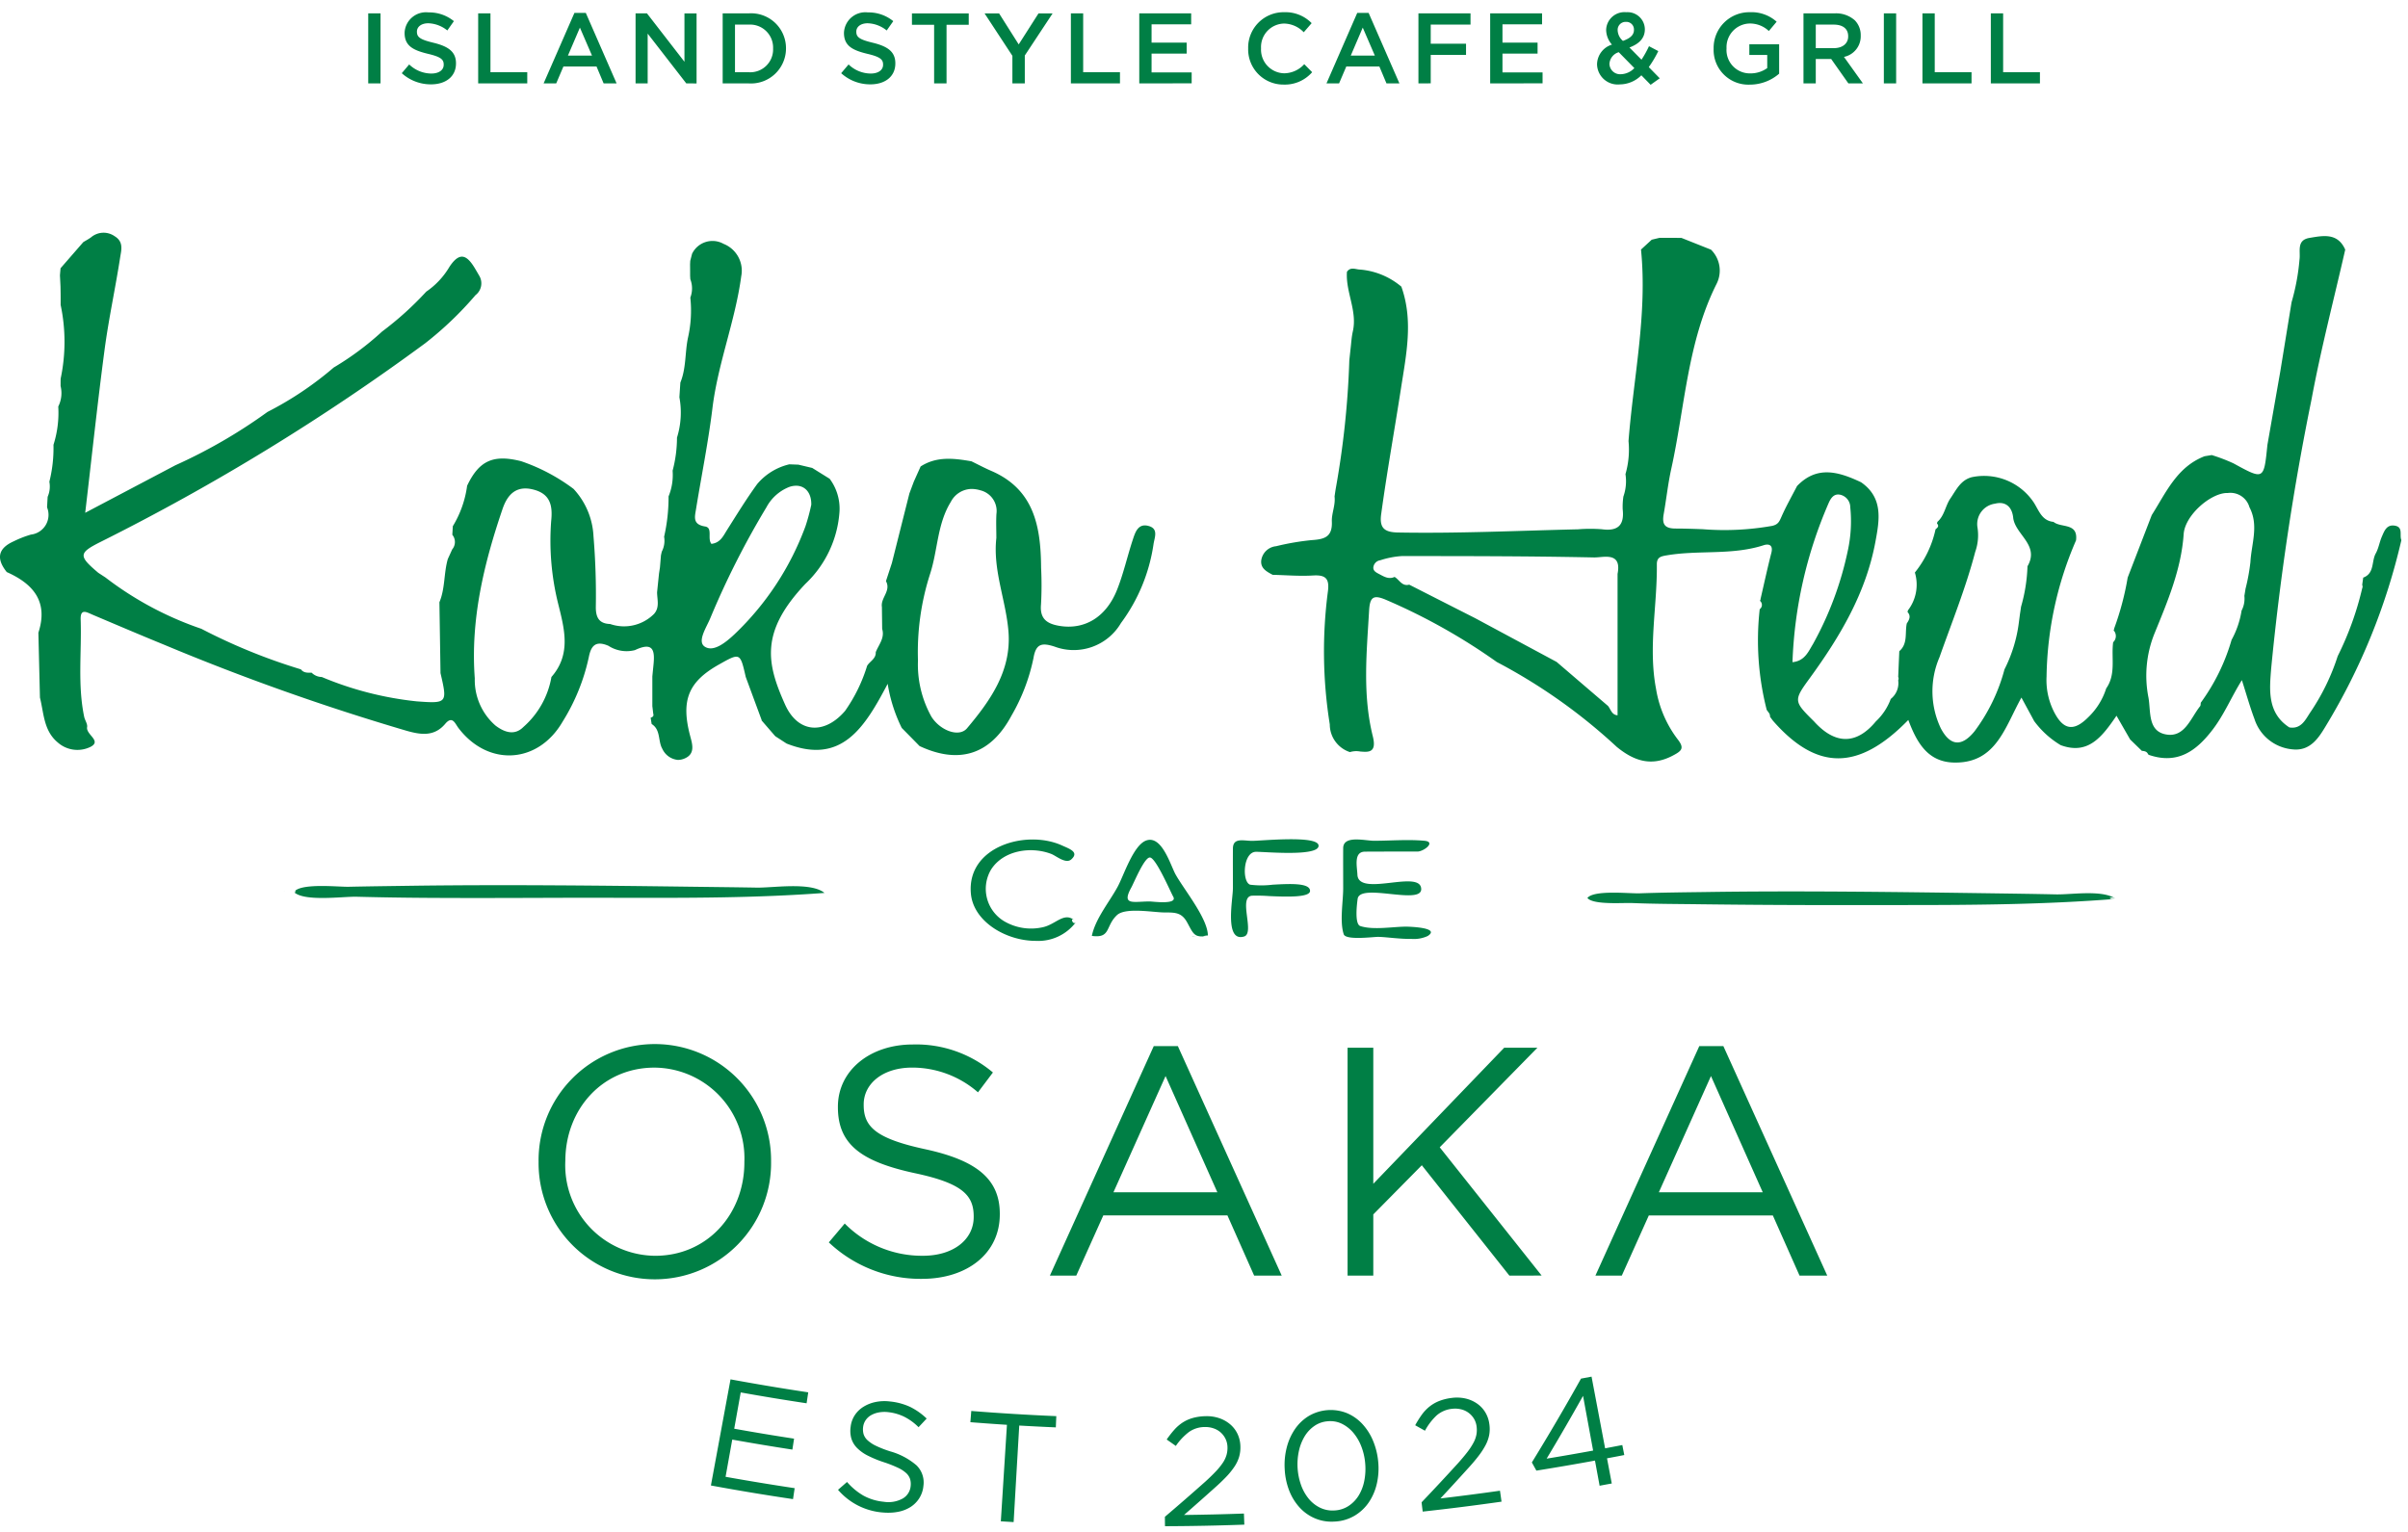 <svg xmlns="http://www.w3.org/2000/svg" xmlns:xlink="http://www.w3.org/1999/xlink" width="220" height="140" viewBox="0 0 220 140"><defs><clipPath id="a"><rect width="220" height="140" transform="translate(-713 249)" fill="#fff" stroke="#707070" stroke-width="1"/></clipPath></defs><g transform="translate(713 -249)" clip-path="url(#a)"><path d="M106.428,134.618q1.868-1.588,3.685-3.207.571-.52.967-.94a5.994,5.994,0,0,0,.638-.786,2.575,2.575,0,0,0,.339-.716,2.339,2.339,0,0,0,.087-.716,1.808,1.808,0,0,0-.188-.778,1.867,1.867,0,0,0-1.1-.945,2.277,2.277,0,0,0-.77-.116,2.512,2.512,0,0,0-1.46.454,5.5,5.5,0,0,0-1.2,1.275c-.279-.2-.557-.391-.834-.588a9.076,9.076,0,0,1,.694-.89,3.793,3.793,0,0,1,.768-.665,3.431,3.431,0,0,1,.932-.415,4.629,4.629,0,0,1,1.165-.161,3.549,3.549,0,0,1,1.246.182,3.043,3.043,0,0,1,.989.557,2.625,2.625,0,0,1,.67.866,2.771,2.771,0,0,1,.268,1.111,3.12,3.12,0,0,1-.117,1.006,3.318,3.318,0,0,1-.438.91,6.9,6.9,0,0,1-.768.94c-.312.324-.685.68-1.124,1.066q-1.336,1.2-2.7,2.389,2.736-.032,5.471-.13c.013.338.024.676.037,1.014q-3.622.131-7.246.144C106.429,135.192,106.429,134.9,106.428,134.618Zm-14.99.413q.279-4.409.558-8.819-1.669-.107-3.34-.239c.028-.342.055-.683.082-1.026q3.881.308,7.768.473c-.015.342-.03.685-.043,1.027q-1.671-.072-3.343-.168-.258,4.412-.513,8.823C92.217,135.079,91.826,135.055,91.438,135.031Zm28.731-.257a4.046,4.046,0,0,1-1.44-1.012,4.937,4.937,0,0,1-.957-1.569,6.269,6.269,0,0,1-.4-1.948,6.392,6.392,0,0,1,.194-1.985,5.264,5.264,0,0,1,.758-1.675,4.142,4.142,0,0,1,1.258-1.186,3.974,3.974,0,0,1,3.461-.261,4.087,4.087,0,0,1,1.411.983,5.166,5.166,0,0,1,.986,1.539,6.491,6.491,0,0,1,.476,1.931,6.237,6.237,0,0,1-.124,1.993,5.024,5.024,0,0,1-.725,1.7,4.111,4.111,0,0,1-1.283,1.219,3.906,3.906,0,0,1-1.773.547c-.117.008-.232.013-.346.013A3.83,3.83,0,0,1,120.169,134.773Zm1.168-8.888a2.462,2.462,0,0,0-1.234.418,3.113,3.113,0,0,0-.9.949,4.377,4.377,0,0,0-.528,1.332,5.7,5.7,0,0,0,.187,3.117,4.207,4.207,0,0,0,.708,1.269,3.1,3.1,0,0,0,1.058.828,2.613,2.613,0,0,0,1.334.238,2.551,2.551,0,0,0,1.277-.43,3.053,3.053,0,0,0,.911-.965,4.078,4.078,0,0,0,.5-1.344,5.614,5.614,0,0,0,.076-1.571,5.52,5.52,0,0,0-.351-1.533,4.377,4.377,0,0,0-.725-1.246,3.25,3.25,0,0,0-1.035-.822,2.372,2.372,0,0,0-1.076-.248C121.476,125.877,121.406,125.879,121.337,125.885Zm-40.758,8.333a6,6,0,0,1-4.015-2.066q.412-.358.822-.717a5.929,5.929,0,0,0,1.494,1.244,4.785,4.785,0,0,0,1.854.564,2.715,2.715,0,0,0,1.717-.283A1.455,1.455,0,0,0,83.2,131.8a1.6,1.6,0,0,0-.054-.637,1.3,1.3,0,0,0-.356-.54,2.958,2.958,0,0,0-.764-.492,11.3,11.3,0,0,0-1.273-.5,10.417,10.417,0,0,1-1.463-.6,3.727,3.727,0,0,1-.991-.706,2.113,2.113,0,0,1-.518-.862,2.592,2.592,0,0,1-.062-1.09,2.41,2.41,0,0,1,.381-1.048,2.538,2.538,0,0,1,.787-.76,3.376,3.376,0,0,1,1.1-.435,4.055,4.055,0,0,1,1.32-.051,5.707,5.707,0,0,1,1.865.506,6,6,0,0,1,1.489,1.055c-.247.264-.492.528-.74.791a5.031,5.031,0,0,0-1.315-.959,4.425,4.425,0,0,0-1.44-.415,2.87,2.87,0,0,0-.885.025,2.241,2.241,0,0,0-.706.256,1.482,1.482,0,0,0-.488.452,1.4,1.4,0,0,0-.229.612,1.673,1.673,0,0,0,.036.645,1.26,1.26,0,0,0,.352.562,3.054,3.054,0,0,0,.781.521,9.841,9.841,0,0,0,1.325.515,6.258,6.258,0,0,1,2.384,1.273,2.188,2.188,0,0,1,.631,1.865,2.55,2.55,0,0,1-.373,1.127,2.609,2.609,0,0,1-.807.814,3.258,3.258,0,0,1-1.167.445,4.526,4.526,0,0,1-.838.077A5.524,5.524,0,0,1,80.579,134.218Zm49.3-.923q1.694-1.777,3.332-3.577.516-.578.866-1.036a6.005,6.005,0,0,0,.552-.85,2.559,2.559,0,0,0,.264-.748,2.366,2.366,0,0,0,.011-.722,1.783,1.783,0,0,0-.268-.753,1.878,1.878,0,0,0-1.2-.824,2.272,2.272,0,0,0-.78-.035,2.524,2.524,0,0,0-1.406.607,5.47,5.47,0,0,0-1.062,1.394q-.447-.247-.893-.5a9.495,9.495,0,0,1,.6-.958,3.779,3.779,0,0,1,.7-.742,3.456,3.456,0,0,1,.883-.512,4.687,4.687,0,0,1,1.144-.283,3.576,3.576,0,0,1,1.259.049,3.045,3.045,0,0,1,1.044.45,2.624,2.624,0,0,1,.759.789,2.743,2.743,0,0,1,.383,1.078,3.111,3.111,0,0,1-.009,1.012,3.38,3.38,0,0,1-.342.952,6.922,6.922,0,0,1-.667,1.015c-.275.355-.609.75-1.007,1.179q-1.206,1.337-2.441,2.66,2.722-.32,5.439-.706c.048.335.1.671.142,1q-3.6.513-7.2.908Q129.926,133.722,129.88,133.295Zm-64.929-1.538,1.792-9.7q3.54.652,7.1,1.187-.074.5-.15,1-3.013-.452-6.019-.992l-.594,3.316q2.73.49,5.468.909l-.154,1q-2.751-.423-5.493-.914-.306,1.7-.61,3.4,3.151.564,6.312,1.039-.076.5-.15,1Q68.693,132.447,64.951,131.756Zm80.77-2.277q-2.672.491-5.352.918-.208-.374-.415-.748,2.338-3.807,4.49-7.66l.964-.18q.62,3.275,1.24,6.551.786-.15,1.57-.3c.06.305.121.608.18.913q-.787.155-1.577.3l.435,2.3q-.555.1-1.111.206Zm-4.414-.176q2.125-.348,4.245-.738l-.921-5Q143.021,126.445,141.307,129.3Zm-92.1-27.08v-.059a10.621,10.621,0,1,1,21.241-.06v.06a10.621,10.621,0,1,1-21.241.059Zm2.44-.12v.06a8.28,8.28,0,0,0,8.211,8.6c4.76,0,8.151-3.807,8.151-8.537v-.059a8.28,8.28,0,0,0-8.211-8.6C55.042,93.565,51.651,97.374,51.651,102.1Zm24.074,7.438,1.457-1.726a9.919,9.919,0,0,0,7.141,2.946c2.8,0,4.641-1.489,4.641-3.541v-.059c0-1.934-1.042-3.034-5.415-3.956-4.79-1.041-6.991-2.588-6.991-6.011v-.059c0-3.272,2.886-5.683,6.844-5.683a10.866,10.866,0,0,1,7.318,2.559L89.35,95.827a9.144,9.144,0,0,0-6.008-2.261c-2.708,0-4.433,1.487-4.433,3.361v.059c0,1.964,1.071,3.064,5.652,4.046,4.641,1.012,6.783,2.708,6.783,5.89v.06c0,3.569-2.975,5.891-7.11,5.891A12.184,12.184,0,0,1,75.725,109.542Zm88.69,3.034-2.44-5.5H150.64l-2.469,5.5h-2.41l9.49-20.974h2.2l9.491,20.974Zm-12.853-7.617h9.491l-4.73-10.62ZM137.9,112.576l-8-10.085-4.433,4.493v5.593h-2.35V91.751h2.35v12.435l11.96-12.435h3.034l-8.924,9.1,9.312,11.722Zm-23.319,0-2.44-5.5H100.8l-2.469,5.5h-2.41l9.49-20.974h2.2l9.49,20.974Zm-12.853-7.617h9.491l-4.73-10.62ZM88.7,77.634c-.359-4.3,5.09-5.841,8.327-4.369.676.308,1.593.6.854,1.268-.493.454-1.364-.3-1.817-.486-1.836-.714-4.37-.366-5.512,1.412a3.451,3.451,0,0,0,1.4,4.847,4.85,4.85,0,0,0,3.383.418c1.16-.281,1.9-1.414,2.852-.6-.238-.2-.277-.064-.222.068s.207.265.348.063a4.3,4.3,0,0,1-3.689,1.73C91.9,81.986,88.906,80.207,88.7,77.634Zm38.569,4.086c-.549-.049-1.044-.1-1.371-.1-.474,0-2.947.33-3.133-.242-.383-1.177-.048-2.971-.048-4.207s-.009-2.445,0-3.669c.017-1.2,2-.665,2.818-.665,1.507,0,3.1-.139,4.605,0,1.087.1-.06.984-.643.987-.69,0-1.381,0-2.071,0-.906,0-1.813,0-2.718.008-1.051.007-.725,1.337-.692,2.1.045,1.079,1.573.91,3.053.741,1.4-.16,2.76-.32,2.776.581.009.742-1.39.594-2.817.446s-2.881-.3-2.991.445c-.058.421-.3,2.314.246,2.487,1.184.385,2.964.055,4.208.053-.034,0,3.21.041,1.948.856a3.015,3.015,0,0,1-1.491.265C128.4,81.815,127.808,81.768,127.265,81.72Zm-14.627-4.5c0-1.226-.009-2.451,0-3.676.014-1.027.947-.7,1.769-.7s5.96-.526,6.054.416c.088.8-2.8.717-4.537.635-.548-.026-.983-.051-1.175-.049-1.2.008-1.3,2.757-.536,3.006a8.419,8.419,0,0,0,2.051,0c1.565-.089,3.4-.178,3.421.554.021.629-2.141.557-3.747.485a14.846,14.846,0,0,0-1.577-.033c-1.264.146.308,3.423-.7,3.727a1.129,1.129,0,0,1-.321.052C111.945,81.64,112.639,78.127,112.639,77.224Zm-2.754,4.352a1.217,1.217,0,0,1-.508-.056l-.067.013.067-.013c-.392-.145-.554-.553-.918-1.216-.5-.912-1.09-.912-2.073-.912-1.007,0-3.562-.491-4.344.248-1.068,1.006-.541,2.136-2.291,1.894.32-1.567,1.6-3.1,2.348-4.474.563-1.024,1.437-3.823,2.62-4.244,1.425-.508,2.209,2.235,2.676,3.094.772,1.39,2.957,4.035,2.957,5.6,0-.045-.346.027-.466.063a2.571,2.571,0,0,0,.363-.043,3.247,3.247,0,0,1-.392.063C109.829,81.595,109.844,81.587,109.885,81.575Zm-4.834-3.188c.32.007,2.561.317,2.134-.441-.27-.476-1.6-3.6-2.142-3.578-.507.012-1.452,2.322-1.677,2.726-.935,1.688.162,1.3,1.632,1.293Zm0,0h-.014Zm-.014,0H105Zm3.913,3.188a2.634,2.634,0,0,0,.359-.042,3.291,3.291,0,0,1-.389.062C108.895,81.595,108.91,81.587,108.95,81.575Zm1.4-.063-.1.02ZM98.316,80.249l-.006.008Zm73.321-1.535q-1.809,0-3.614,0-6.388.005-12.779-.075c-2.033-.028-4.067-.028-6.107-.11-.175-.007-.454,0-.787,0-1.143.022-2.927.042-3.32-.465.437-.559,2.334-.506,3.656-.453.469.018.865.037,1.1.029,1.971-.068,3.941-.091,5.909-.117,4.3-.066,8.6-.067,12.9-.039s8.591.088,12.89.148c2.121.031,4.242.058,6.357.105.387.008.886-.022,1.43-.053,1.427-.08,3.168-.161,4.032.464-.253-.183-.551-.119-.542-.055.006.043.151.085.542.055-6.375.512-12.812.563-19.229.563ZM104.1,78.387h.013Zm-.04,0h.04Zm-65.226-.334q-3.118-.02-6.234-.1c-.347-.011-.874.022-1.474.055-1.551.085-3.593.169-4.27-.484.076.072.125.018.138-.036s-.005-.095-.056-.056c.554-.541,2.5-.483,3.827-.426.463.02.851.04,1.079.035,2.1-.045,4.206-.068,6.307-.1,4.163-.051,8.325-.054,12.49-.031s8.322.072,12.486.127c2.006.027,4.015.046,6.022.082.4.005.944-.03,1.543-.065,1.646-.1,3.735-.193,4.633.549-6.277.475-12.607.46-18.916.446-1.692,0-3.383-.008-5.071,0-2.6.008-5.2.019-7.8.019Q41.189,78.068,38.838,78.053Zm-11.926-.6a.518.518,0,0,0-.053.066A.34.34,0,0,1,26.912,77.456Zm-.924-.011a.607.607,0,0,0-.063.076A.361.361,0,0,1,25.988,77.445Zm.954-.015a.28.28,0,0,0-.03.026A.169.169,0,0,1,26.941,77.43Zm-.935,0-.019.015A.108.108,0,0,1,26.006,77.43Zm.615-.121a1.164,1.164,0,0,0-.077.093C26.575,77.355,26.606,77.309,26.621,77.309ZM178.566,65.69c-2.468-.031-3.46-1.878-4.22-3.894-4.534,4.654-8.34,4.665-12.36.078-.091-.12-.18-.243-.271-.365a.628.628,0,0,0-.065-.305c-.088-.12-.177-.243-.266-.366l.023.021a25.617,25.617,0,0,1-.637-9.182.486.486,0,0,0,.019-.774.213.213,0,0,0,.059-.165c.325-1.406.629-2.816.987-4.212.181-.708-.211-.856-.7-.7-2.875.934-5.893.431-8.813.919-.568.094-.958.162-.949.847.04,3.8-.8,7.577-.07,11.382a10.334,10.334,0,0,0,1.961,4.576c.668.846.378,1.082-.487,1.531-1.958,1.009-3.533.427-5.062-.819A50.849,50.849,0,0,0,136.75,56.5a54.715,54.715,0,0,0-10.165-5.7c-1.105-.46-1.427-.238-1.5.986-.224,3.85-.612,7.686.338,11.506.377,1.518-.393,1.453-1.163,1.387a1.974,1.974,0,0,0-.928.054,2.664,2.664,0,0,1-1.84-2.533A42.138,42.138,0,0,1,121.327,50c.142-1.157-.255-1.472-1.362-1.407-1.226.076-2.461-.032-3.693-.061-.545-.294-1.133-.59-1.039-1.338a1.515,1.515,0,0,1,1.354-1.276,23.331,23.331,0,0,1,3.255-.558c1.146-.076,1.9-.271,1.839-1.695-.033-.743.344-1.5.247-2.292.032-.222.065-.449.1-.672a80.816,80.816,0,0,0,1.249-11.776l.108-1.006c.068-.543.09-1.093.211-1.624.433-1.884-.669-3.608-.536-5.457.343-.494.81-.2,1.233-.2a6.7,6.7,0,0,1,3.738,1.559c1.108,3.091.446,6.212-.03,9.268-.595,3.843-1.287,7.672-1.815,11.53-.18,1.308.346,1.648,1.551,1.67,5.48.1,10.951-.165,16.425-.291a13.873,13.873,0,0,1,2.179-.007c1.464.2,2.079-.356,1.911-1.828a6.468,6.468,0,0,1,.064-1.16,4.2,4.2,0,0,0,.19-2.047,8.082,8.082,0,0,0,.279-3.025c.454-5.828,1.732-11.6,1.141-17.5.325-.3.653-.6.977-.9q.359-.088.718-.171c.667,0,1.335,0,2,.006l2.7,1.075a2.685,2.685,0,0,1,.521,3.1c-2.679,5.33-2.9,11.257-4.153,16.934-.3,1.358-.445,2.749-.689,4.12-.16.89.042,1.332,1.078,1.332.822,0,1.643.029,2.465.059a25.034,25.034,0,0,0,6.347-.3c.557-.121.67-.386.86-.819.422-.965.948-1.886,1.432-2.825,1.84-1.917,3.831-1.294,5.842-.349,2.069,1.429,1.681,3.489,1.313,5.467-.869,4.667-3.229,8.638-5.976,12.416-1.511,2.074-1.5,2.125.366,3.97,1.923,2.138,3.879,2.159,5.661,0a5.333,5.333,0,0,0,1.356-2.047,1.843,1.843,0,0,0,.68-1.7.375.375,0,0,0,0-.314q.049-1.176.1-2.348c.8-.688.5-1.677.683-2.533.224-.335.408-.678.067-1.05l.041-.154a3.848,3.848,0,0,0,.632-3.453,9.5,9.5,0,0,0,1.889-3.951c.179-.144.357-.288.131-.533l.04-.148c.652-.573.725-1.469,1.189-2.144.527-.77.926-1.674,1.961-1.94a5.459,5.459,0,0,1,5.643,2.3c.469.712.726,1.684,1.813,1.787.679.573,2.259.048,2.058,1.69a32.343,32.343,0,0,0-2.693,12.441,6.4,6.4,0,0,0,.682,3.231c.848,1.663,1.8,1.811,3.1.519a6.284,6.284,0,0,0,1.667-2.661c.913-1.3.446-2.811.635-4.22A.776.776,0,0,0,193.1,53.6a.226.226,0,0,0,.054-.161,25.755,25.755,0,0,0,1.235-4.655q1.1-2.854,2.2-5.711c1.308-2.064,2.3-4.4,4.824-5.377l.655-.108a15.6,15.6,0,0,1,1.993.761c2.777,1.516,2.769,1.534,3.094-1.69q.587-3.352,1.175-6.7.516-3.164,1.031-6.332a19.862,19.862,0,0,0,.724-3.884c.113-.765-.3-1.794.909-2,1.247-.209,2.579-.495,3.271,1.071-1.036,4.552-2.221,9.076-3.074,13.662A236.694,236.694,0,0,0,207.5,57.083c-.15,1.9-.393,4.065,1.658,5.393,1.061.182,1.46-.677,1.885-1.327a20.109,20.109,0,0,0,2.536-5.191,28.173,28.173,0,0,0,2.236-6.191.374.374,0,0,0,0-.315c.03-.222.063-.442.094-.664,1.049-.386.741-1.485,1.145-2.21.262-.472.342-1.044.561-1.543s.426-1.1,1.145-1c.842.113.438.873.635,1.325a57.746,57.746,0,0,1-6.884,16.954c-.649,1.078-1.426,2.364-3.087,2.166A4.02,4.02,0,0,1,205.97,61.7c-.421-1.122-.742-2.282-1.147-3.542-.94,1.495-1.589,3.093-2.63,4.469-1.5,1.984-3.215,3.258-5.847,2.368l-.089-.055c-.1-.266-.33-.3-.573-.321-.355-.346-.713-.695-1.069-1.04-.39-.678-.779-1.355-1.246-2.17-1.339,1.958-2.6,3.607-5.1,2.69a8.277,8.277,0,0,1-2.423-2.2c-.361-.671-.725-1.338-1.164-2.149-1.5,2.689-2.294,5.941-6.033,5.941Zm3.706-23.66a1.882,1.882,0,0,0-1.61,2.142,4.551,4.551,0,0,1-.2,2.259c-.86,3.287-2.138,6.436-3.266,9.633a7.863,7.863,0,0,0,.122,6.5c.864,1.635,1.914,1.7,3.075.274a16.475,16.475,0,0,0,2.742-5.667,13.064,13.064,0,0,0,1.323-4.364q.046-.339.089-.677c.036-.226.07-.452.1-.679a15.05,15.05,0,0,0,.589-3.7c1.12-1.92-1.067-2.861-1.3-4.381-.076-.87-.512-1.4-1.237-1.4A1.825,1.825,0,0,0,182.273,42.03Zm21.174-.977c-1.509.031-3.823,2.047-3.941,3.753-.224,3.239-1.475,6.169-2.665,9.085a10.3,10.3,0,0,0-.549,5.873c.22,1.266-.071,3.036,1.575,3.351,1.733.332,2.265-1.482,3.14-2.574.061-.078.044-.215.064-.325a18.35,18.35,0,0,0,2.813-5.741,8.119,8.119,0,0,0,.911-2.668,2.363,2.363,0,0,0,.257-1.348c.036-.219.072-.438.106-.655a18.252,18.252,0,0,0,.446-2.428c.089-1.672.786-3.366-.089-5.021a1.806,1.806,0,0,0-1.975-1.3ZM134.772,52.493l7.445,4q2.346,2.013,4.694,4.022c.258.315.337.821.873.855V48.449c.331-1.689-.752-1.613-1.615-1.536-.2.017-.383.034-.536.031-5.857-.122-11.716-.125-17.575-.125a7.984,7.984,0,0,0-1.954.383.735.735,0,0,0-.635.683c0,.313.286.446.534.577.444.236.877.509,1.409.262.437.255.672.887,1.338.707Q131.762,50.966,134.772,52.493Zm32.293-10.509a39.919,39.919,0,0,0-3.3,14.531c1.127-.105,1.462-.989,1.867-1.643a30.455,30.455,0,0,0,3.186-8.54,12.623,12.623,0,0,0,.226-3.979,1.177,1.177,0,0,0-.862-1.126.943.943,0,0,0-.248-.035C167.5,41.192,167.253,41.549,167.065,41.984ZM60.514,64.438c-.417-.719-.129-1.739-.977-2.27-.031-.188-.061-.38-.094-.571.163-.065.315-.139.24-.363-.028-.232-.055-.468-.084-.7q0-1.361,0-2.721.049-.5.1-1c.136-1.308.04-2.218-1.687-1.4a3.049,3.049,0,0,1-2.424-.394c-1.2-.515-1.6.024-1.8,1.068a18.418,18.418,0,0,1-2.389,5.869c-2.246,3.871-6.817,4.127-9.516.572-.305-.4-.546-1.161-1.21-.374-1.015,1.2-2.264.989-3.544.626A213.079,213.079,0,0,1,14.942,54.9c-2.168-.887-4.321-1.806-6.478-2.719-.526-.221-1.129-.623-1.094.437.1,2.961-.291,5.942.319,8.881.067.325.321.661.27.951-.122.685,1.362,1.256.32,1.8a2.709,2.709,0,0,1-3.005-.4C3.987,62.781,4.01,61.19,3.65,59.749q-.072-2.967-.143-5.927c.925-2.832-.457-4.459-2.889-5.541-1-1.25-.788-2.18.645-2.816a9.644,9.644,0,0,1,1.561-.609A1.816,1.816,0,0,0,4.3,42.37c.017-.321.034-.643.053-.967a2.354,2.354,0,0,0,.157-1.378,12.678,12.678,0,0,0,.376-3.374,9.641,9.641,0,0,0,.437-3.5,2.719,2.719,0,0,0,.213-1.87c0-.224,0-.448.005-.674a16.254,16.254,0,0,0,0-6.738c0-.223,0-.448,0-.672,0-.332-.008-.664-.013-1l-.051-1.033c.017-.218.036-.433.055-.649L7.61,18.127c.236-.144.484-.275.708-.438a1.766,1.766,0,0,1,2.158-.1c.851.517.6,1.288.5,1.944-.435,2.808-1.044,5.592-1.419,8.405-.637,4.806-1.151,9.63-1.772,14.925l8.238-4.343a47.824,47.824,0,0,0,8.422-4.878,30.577,30.577,0,0,0,6.042-4.054A26.464,26.464,0,0,0,34.907,26.3a29.443,29.443,0,0,0,4.037-3.647,7.147,7.147,0,0,0,2.129-2.284c.917-1.373,1.561-1.074,2.274.085.143.235.281.474.418.712a1.357,1.357,0,0,1-.323,1.807,31.556,31.556,0,0,1-4.6,4.4A203.045,203.045,0,0,1,9.193,45.522c-2.031,1.019-2.033,1.284-.216,2.824.218.141.433.284.651.424a30.507,30.507,0,0,0,8.764,4.693,53.007,53.007,0,0,0,9.1,3.709c.254.337.62.309.981.305a1.33,1.33,0,0,0,.923.393,30.577,30.577,0,0,0,8.665,2.225c2.813.212,2.818.154,2.185-2.58l-.1-6.478c.532-1.263.393-2.658.769-3.954.135-.291.27-.585.4-.878a1.039,1.039,0,0,0,.01-1.332c.016-.26.031-.522.045-.784a9.549,9.549,0,0,0,1.308-3.7c1.1-2.317,2.41-2.875,4.929-2.242A17.151,17.151,0,0,1,52.4,40.68a6.83,6.83,0,0,1,1.823,4.333,65.014,65.014,0,0,1,.212,6.506c.007.958.332,1.475,1.311,1.509a3.875,3.875,0,0,0,4.009-.924c.534-.6.28-1.307.278-1.982q.088-.851.175-1.7c.029-.192.058-.38.087-.57q.046-.552.091-1.1c.026-.113.049-.226.076-.337a2.159,2.159,0,0,0,.213-1.363,16.226,16.226,0,0,0,.406-3.685,5.148,5.148,0,0,0,.37-2.35,11.826,11.826,0,0,0,.4-3.022,7.7,7.7,0,0,0,.22-3.692c.029-.449.058-.9.089-1.342.535-1.3.414-2.718.688-4.063a11.2,11.2,0,0,0,.222-3.7,2.339,2.339,0,0,0,0-1.679c-.007-.109-.014-.22-.019-.331,0-.339,0-.678-.005-1.017.005-.11.011-.219.016-.33.056-.216.111-.433.167-.648a2.069,2.069,0,0,1,2.874-.909,2.635,2.635,0,0,1,1.616,2.973c-.551,4.092-2.127,7.948-2.63,12.053-.379,3.092-1,6.153-1.5,9.23-.114.7-.323,1.392.828,1.574.734.113.18,1.109.58,1.589.814-.095,1.078-.715,1.43-1.274.894-1.413,1.769-2.84,2.75-4.19a5.469,5.469,0,0,1,2.939-1.805l.827.031,1.265.3,1.593.991a4.574,4.574,0,0,1,.9,2.958,10,10,0,0,1-3.121,6.646c-4.16,4.4-3.541,7.273-1.849,11.038,1.182,2.622,3.6,2.762,5.476.571a14.507,14.507,0,0,0,2.016-4.124c.254-.42.82-.643.787-1.242.268-.689.841-1.292.587-2.124-.008-.669-.015-1.34-.024-2.009-.136-.826.861-1.477.37-2.36q.27-.826.541-1.653.8-3.182,1.6-6.36c.137-.364.272-.727.409-1.093.205-.456.412-.915.617-1.374,1.467-.948,3.051-.749,4.644-.472.6.291,1.19.608,1.8.871,3.953,1.7,4.536,5.134,4.563,8.855a32.053,32.053,0,0,1-.008,3.353c-.125,1.327.553,1.775,1.694,1.963,2.254.37,4.223-.76,5.234-3.251.6-1.489.948-3.083,1.453-4.613.225-.683.482-1.536,1.448-1.268.938.258.534,1.063.446,1.692a15.968,15.968,0,0,1-2.968,7.177,5.007,5.007,0,0,1-6.079,2.152c-1.147-.365-1.692-.279-1.917,1.055a17.455,17.455,0,0,1-2.022,5.28c-1.887,3.518-4.736,4.46-8.384,2.758q-.814-.832-1.629-1.657A14.129,14.129,0,0,1,81.1,58.493c-2.108,4-4.207,7.445-9.235,5.459-.336-.216-.67-.435-1.006-.651l-.055-.048c-.412-.476-.824-.951-1.236-1.43l.03.014q-.734-1.987-1.465-3.971c-.509-2.228-.509-2.228-2.443-1.139C62.88,58.306,62.2,60,63.05,63.24c.2.746.485,1.622-.45,2.053a1.572,1.572,0,0,1-.656.155A1.74,1.74,0,0,1,60.514,64.438ZM86.866,41.871c-1.246,2.02-1.183,4.395-1.886,6.561a23.31,23.31,0,0,0-1.112,7.923A9.786,9.786,0,0,0,85.1,61.505c.8,1.263,2.526,1.913,3.251,1.05,2.129-2.529,4.057-5.25,3.787-8.8-.22-2.881-1.443-5.636-1.109-8.593,0-.727-.034-1.456.006-2.182a1.947,1.947,0,0,0-1.462-2.17,2.846,2.846,0,0,0-.808-.126A2.172,2.172,0,0,0,86.866,41.871ZM45.9,42.554c-1.7,5-2.924,10.1-2.523,15.439a5.526,5.526,0,0,0,1.891,4.315c.823.626,1.752.935,2.55.131A7.861,7.861,0,0,0,50.38,57.87l-.015.017c1.857-2.1,1.194-4.439.617-6.765a23.837,23.837,0,0,1-.627-7.483c.152-1.425-.057-2.541-1.72-2.921A2.814,2.814,0,0,0,48,40.64C46.82,40.64,46.24,41.539,45.9,42.554ZM72.114,40.5a4.036,4.036,0,0,0-2.093,1.864,76.732,76.732,0,0,0-5.138,10.156c-.351.839-1.212,2.111-.491,2.58.8.524,1.931-.4,2.715-1.138a26,26,0,0,0,6.484-9.872,18.243,18.243,0,0,0,.529-1.961c.024-1.085-.557-1.739-1.388-1.739A1.913,1.913,0,0,0,72.114,40.5ZM149.957,2.881a2.811,2.811,0,0,1-1.964.832,1.886,1.886,0,0,1-2.083-1.828V1.867a1.916,1.916,0,0,1,1.361-1.79,2.078,2.078,0,0,1-.53-1.334v-.019a1.674,1.674,0,0,1,1.836-1.607,1.578,1.578,0,0,1,1.7,1.543v.019c0,.841-.558,1.343-1.407,1.662l1.1,1.114a9.314,9.314,0,0,0,.685-1.233l.85.447a10.084,10.084,0,0,1-.868,1.463l1,1.023-.832.593Zm-2.914-1.05v.018a.974.974,0,0,0,1.069.932,1.763,1.763,0,0,0,1.206-.558L147.893.77A1.185,1.185,0,0,0,147.043,1.831Zm.75-3.061v.018a1.356,1.356,0,0,0,.483.95c.659-.238,1.005-.539,1.005-1v-.019A.692.692,0,0,0,148.55-2,.726.726,0,0,0,147.793-1.23ZM156.561.442V.423a3.258,3.258,0,0,1,3.3-3.307,3.452,3.452,0,0,1,2.457.868l-.712.85a2.506,2.506,0,0,0-1.791-.685A2.163,2.163,0,0,0,157.74.405V.423a2.136,2.136,0,0,0,2.174,2.284,2.607,2.607,0,0,0,1.544-.484v-1.2h-1.635V.049h2.723V2.734a4.08,4.08,0,0,1-2.669,1A3.174,3.174,0,0,1,156.561.442Zm-42.526,0V.423a3.236,3.236,0,0,1,3.3-3.307,3.332,3.332,0,0,1,2.5,1l-.722.832a2.541,2.541,0,0,0-1.791-.795,2.146,2.146,0,0,0-2.11,2.256V.423a2.162,2.162,0,0,0,2.11,2.275,2.507,2.507,0,0,0,1.837-.832l.722.731a3.3,3.3,0,0,1-2.595,1.133A3.216,3.216,0,0,1,114.035.442ZM76.852,2.689l.676-.8a2.943,2.943,0,0,0,2.019.832c.695,0,1.133-.319,1.133-.8V1.895c0-.457-.256-.7-1.443-.978C77.875.588,77.107.185,77.107-.993v-.019a1.956,1.956,0,0,1,2.183-1.854,3.55,3.55,0,0,1,2.321.8l-.6.85a2.908,2.908,0,0,0-1.736-.658c-.658,0-1.041.338-1.041.759v.018c0,.493.292.713,1.516,1.005C81.1.24,81.8.725,81.8,1.785V1.8c0,1.2-.941,1.909-2.284,1.909A3.94,3.94,0,0,1,76.852,2.689Zm-40.144,0,.676-.8a2.945,2.945,0,0,0,2.02.832c.694,0,1.133-.319,1.133-.8V1.895c0-.457-.257-.7-1.444-.978C37.732.588,36.965.185,36.965-.993v-.019a1.955,1.955,0,0,1,2.182-1.854,3.549,3.549,0,0,1,2.321.8l-.6.85a2.906,2.906,0,0,0-1.736-.658c-.658,0-1.041.338-1.041.759v.018c0,.493.292.713,1.516,1.005C40.957.24,41.66.725,41.66,1.785V1.8c0,1.2-.941,1.909-2.283,1.909A3.941,3.941,0,0,1,36.708,2.689Zm145.179.931v-6.4h1.124V2.6h3.362V3.621Zm-6.248,0v-6.4h1.123V2.6h3.362V3.621Zm-3.526,0v-6.4h1.123v6.4Zm-3.242,0L167.3,1.391h-1.407V3.621H164.77v-6.4h2.849a2.576,2.576,0,0,1,1.846.64A1.933,1.933,0,0,1,170-.755v.018A1.919,1.919,0,0,1,168.469,1.2L170.2,3.621ZM165.893.4h1.644c.8,0,1.316-.42,1.316-1.069V-.691c0-.685-.493-1.06-1.325-1.06h-1.635ZM136.145,3.621v-6.4h4.742v1.005h-3.618V-.107h3.207V.9h-3.207V2.616h3.663v1Zm-6.554,0v-6.4h4.759v1.023h-3.636V-.006h3.226V1.017h-3.226v2.6Zm-2.92,0-.649-1.544H123l-.659,1.544H121.19L124-2.82h1.041l2.813,6.44Zm-3.262-2.54h2.2l-1.105-2.558Zm-19.323,2.54v-6.4h4.742v1.005h-3.618V-.107h3.207V.9h-3.207V2.616h3.663v1Zm-6.248,0v-6.4h1.123V2.6h3.362V3.621Zm-5.344,0V1.1l-2.54-3.874H91.28L93.071.058,94.88-2.775h1.288l-2.54,3.847V3.621Zm-7.151,0V-1.733H83.317V-2.775h5.189v1.042H86.478V3.621Zm-19.318,0v-6.4h2.385a3.188,3.188,0,0,1,3.4,3.18V.423a3.2,3.2,0,0,1-3.4,3.2ZM67.151,2.6h1.261A2.084,2.084,0,0,0,70.631.442V.423a2.1,2.1,0,0,0-2.219-2.174H67.151ZM62.7,3.621,59.172-.929v4.55H58.067v-6.4h1.041l3.425,4.423V-2.775H63.64v6.4Zm-7.551,0L54.5,2.077H51.475l-.658,1.544H49.666L52.48-2.82h1.041l2.813,6.44Zm-3.262-2.54h2.2L52.982-1.477Zm-8.2,2.54v-6.4h1.123V2.6h3.362V3.621Zm-10.045,0v-6.4h1.124v6.4Z" transform="translate(-713 253)" fill="#007f45"/><path d="M105.934,135.981l0-.5q0-.29,0-.579v-.516l.177-.15c1.236-1.05,2.471-2.125,3.673-3.2.369-.336.684-.642.938-.911a5.521,5.521,0,0,0,.585-.719,2.084,2.084,0,0,0,.274-.574,1.854,1.854,0,0,0,.069-.566,1.323,1.323,0,0,0-.133-.566,1.367,1.367,0,0,0-.817-.7,1.771,1.771,0,0,0-.6-.09,2.01,2.01,0,0,0-1.177.36,5.046,5.046,0,0,0-1.087,1.161l-.288.4-.623-.438c-.207-.146-.414-.291-.62-.437l-.4-.286.281-.406a9.637,9.637,0,0,1,.732-.939,4.317,4.317,0,0,1,.868-.751,3.942,3.942,0,0,1,1.067-.477,5.144,5.144,0,0,1,1.289-.18h.1a4.017,4.017,0,0,1,1.321.21,3.553,3.553,0,0,1,1.149.649,3.136,3.136,0,0,1,.795,1.027,3.285,3.285,0,0,1,.318,1.31,3.634,3.634,0,0,1-.138,1.169,3.826,3.826,0,0,1-.5,1.045,7.421,7.421,0,0,1-.822,1.008c-.335.347-.723.715-1.154,1.095-.542.487-1.1.987-1.679,1.494,1.394-.025,2.767-.062,4.1-.11l.5-.018.019.5q.009.254.018.508t.018.506l.019.5-.5.018c-2.4.087-4.843.135-7.262.144Zm.995-1.015v.011c2.077-.012,4.168-.054,6.23-.124v-.015c-1.617.055-3.291.093-4.984.113Zm0-.118v.018l.912-.793q.469-.408.929-.812Q107.853,134.06,106.928,134.848Zm3.492-8.92a2.782,2.782,0,0,1,.589.127,2.366,2.366,0,0,1,1.39,1.191,2.311,2.311,0,0,1,.243.991,2.849,2.849,0,0,1-.106.867,3.078,3.078,0,0,1-.4.856,6.511,6.511,0,0,1-.692.854c-.185.2-.4.411-.642.64.307-.279.587-.549.834-.8a6.424,6.424,0,0,0,.711-.87,2.84,2.84,0,0,0,.375-.774,2.641,2.641,0,0,0,.1-.848,2.257,2.257,0,0,0-.219-.911,2.112,2.112,0,0,0-.542-.7,2.56,2.56,0,0,0-.83-.466A2.86,2.86,0,0,0,110.421,125.929Zm-3.131,1.512.024.017a5.354,5.354,0,0,1,1.014-.993,2.787,2.787,0,0,1,.779-.394,2.94,2.94,0,0,0-.787.351,3.271,3.271,0,0,0-.666.578Q107.473,127.2,107.29,127.44ZM93.078,135.63l-.5-.029c-.391-.023-.783-.047-1.172-.071l-.5-.031.032-.5q.142-2.237.283-4.475.122-1.923.243-3.846c-.962-.064-1.918-.133-2.849-.207l-.5-.04.041-.5c.028-.342.055-.682.082-1.025l.039-.5.5.04c2.561.2,5.169.362,7.75.472l.5.021-.022.5c-.015.341-.03.683-.043,1.024l-.02.5-.5-.021c-1.014-.043-1.951-.089-2.851-.14q-.243,4.162-.484,8.324Zm-1.109-1.067.168.01q.241-4.162.484-8.323l.029-.5.5.029c.9.053,1.831.1,2.834.146V125.9c-2.262-.1-4.541-.241-6.788-.414l0,.029c.929.071,1.88.138,2.833.2l.5.032-.032.5q-.138,2.172-.275,4.344Q92.095,132.575,91.969,134.563Zm29.694,1a4.339,4.339,0,0,1-1.687-.327,4.556,4.556,0,0,1-1.615-1.135,5.453,5.453,0,0,1-1.054-1.726,6.793,6.793,0,0,1-.437-2.1,6.914,6.914,0,0,1,.21-2.139,5.785,5.785,0,0,1,.831-1.833,4.656,4.656,0,0,1,1.408-1.328,4.473,4.473,0,0,1,3.916-.3,4.6,4.6,0,0,1,1.582,1.1,5.687,5.687,0,0,1,1.082,1.686,7.019,7.019,0,0,1,.514,2.079,6.773,6.773,0,0,1-.135,2.153,5.542,5.542,0,0,1-.8,1.866,4.625,4.625,0,0,1-1.438,1.366,4.416,4.416,0,0,1-2,.619C121.911,135.557,121.783,135.561,121.663,135.561Zm-.051-10.2c-.093,0-.189,0-.284.011a3.244,3.244,0,0,0-1.489.458,3.661,3.661,0,0,0-1.107,1.044,4.79,4.79,0,0,0-.685,1.518,5.919,5.919,0,0,0-.179,1.831,5.8,5.8,0,0,0,.371,1.795,4.458,4.458,0,0,0,.859,1.412,3.564,3.564,0,0,0,1.264.888,3.347,3.347,0,0,0,1.3.249c.1,0,.2,0,.311-.011a3.425,3.425,0,0,0,1.548-.476A3.631,3.631,0,0,0,124.651,133a4.547,4.547,0,0,0,.651-1.531,5.774,5.774,0,0,0,.114-1.835,6.019,6.019,0,0,0-.439-1.782,4.69,4.69,0,0,0-.89-1.391,3.606,3.606,0,0,0-1.24-.864A3.163,3.163,0,0,0,121.612,125.358ZM81.18,134.752a6.048,6.048,0,0,1-.656-.037,6.5,6.5,0,0,1-4.333-2.23l-.338-.378.383-.333q.411-.357.82-.716l.373-.328.33.371a5.458,5.458,0,0,0,1.367,1.141,4.312,4.312,0,0,0,1.663.5,2.25,2.25,0,0,0,1.407-.216.959.959,0,0,0,.506-.778,1.1,1.1,0,0,0-.034-.439.815.815,0,0,0-.225-.327,2.5,2.5,0,0,0-.634-.4,10.88,10.88,0,0,0-1.216-.474,10.951,10.951,0,0,1-1.534-.628,4.236,4.236,0,0,1-1.123-.8,2.618,2.618,0,0,1-.637-1.064,3.092,3.092,0,0,1-.079-1.3,2.912,2.912,0,0,1,.46-1.259,3.042,3.042,0,0,1,.939-.907,3.89,3.89,0,0,1,1.259-.5,4.572,4.572,0,0,1,1.482-.059,6.226,6.226,0,0,1,2.028.553A6.524,6.524,0,0,1,85,125.284l.36.342-.586.627q-.246.264-.494.528l-.35.372-.364-.358a4.557,4.557,0,0,0-1.183-.866,3.9,3.9,0,0,0-1.279-.368,2.39,2.39,0,0,0-.73.019,1.758,1.758,0,0,0-.55.2.982.982,0,0,0-.327.3.893.893,0,0,0-.147.394,1.185,1.185,0,0,0,.023.453.78.78,0,0,0,.219.335,2.6,2.6,0,0,0,.654.431,9.4,9.4,0,0,0,1.255.486l.006,0a6.67,6.67,0,0,1,2.576,1.391,2.677,2.677,0,0,1,.778,2.269,3.062,3.062,0,0,1-.446,1.344,3.115,3.115,0,0,1-.961.969,3.77,3.77,0,0,1-1.346.516A5.051,5.051,0,0,1,81.18,134.752Zm-1.523-10a2.666,2.666,0,0,0-.507.246,2.053,2.053,0,0,0-.636.612,1.9,1.9,0,0,0-.3.834,2.114,2.114,0,0,0,.045.883,1.607,1.607,0,0,0,.4.66,3.253,3.253,0,0,0,.86.608,9.967,9.967,0,0,0,1.393.569,11.845,11.845,0,0,1,1.332.52,3.41,3.41,0,0,1,.893.581,1.794,1.794,0,0,1,.488.752,2.106,2.106,0,0,1,.075.837,1.962,1.962,0,0,1-.991,1.538,2.561,2.561,0,0,1-.571.248,2.656,2.656,0,0,0,.781-.329,2.119,2.119,0,0,0,.653-.658,2.042,2.042,0,0,0,.3-.909,1.7,1.7,0,0,0-.484-1.461,5.834,5.834,0,0,0-2.19-1.155,10.358,10.358,0,0,1-1.39-.542,3.518,3.518,0,0,1-.91-.613,1.756,1.756,0,0,1-.483-.785,2.179,2.179,0,0,1-.05-.839,1.9,1.9,0,0,1,.309-.829,1.989,1.989,0,0,1,.65-.6A2.413,2.413,0,0,1,79.657,124.75Zm-2.368,7.433a5.57,5.57,0,0,0,1.3.945,5.29,5.29,0,0,0,.965.381,4.651,4.651,0,0,1-.923-.4,6.1,6.1,0,0,1-1.279-.985Zm4.539-7.509a4.885,4.885,0,0,1,.993.355,5.161,5.161,0,0,1,1.069.708l.051-.054a5.215,5.215,0,0,0-.991-.641A4.66,4.66,0,0,0,81.828,124.674Zm47.7,10.029-.062-.561q-.044-.4-.087-.795l-.025-.231.16-.168c1.134-1.189,2.252-2.39,3.324-3.568.325-.364.608-.7.839-1a5.538,5.538,0,0,0,.5-.776,2.077,2.077,0,0,0,.214-.6,1.856,1.856,0,0,0,.009-.571,1.3,1.3,0,0,0-.191-.547,1.379,1.379,0,0,0-.887-.609,1.78,1.78,0,0,0-.611-.028,2.021,2.021,0,0,0-1.135.483,5.011,5.011,0,0,0-.96,1.267l-.244.432-.439-.243q-.446-.246-.891-.495l-.432-.242.238-.434a10.044,10.044,0,0,1,.629-1.009,4.293,4.293,0,0,1,.789-.84,3.969,3.969,0,0,1,1.009-.586,5.209,5.209,0,0,1,1.268-.315,4.09,4.09,0,0,1,1.435.058,3.558,3.558,0,0,1,1.214.524,3.134,3.134,0,0,1,.9.936,3.255,3.255,0,0,1,.455,1.275,3.621,3.621,0,0,1-.012,1.171,3.9,3.9,0,0,1-.391,1.094,7.434,7.434,0,0,1-.715,1.089c-.3.383-.645.791-1.033,1.21-.5.553-1.006,1.109-1.515,1.662,1.374-.17,2.739-.351,4.074-.542l.5-.071.071.5c.048.335.1.671.142,1.006l.069.494-.494.07c-2.353.336-4.782.642-7.219.91Zm.883-1.115v.012c2.089-.234,4.169-.5,6.2-.781l0-.014c-1.624.228-3.289.442-4.956.638Zm-.013-.116,0,.017.826-.885q.47-.5.939-1.012Q131.3,132.531,130.4,133.471Zm2.552-9.239a2.774,2.774,0,0,1,.591.065,2.378,2.378,0,0,1,1.508,1.036,2.285,2.285,0,0,1,.346.962,2.876,2.876,0,0,1-.013.871,3.065,3.065,0,0,1-.313.894,6.536,6.536,0,0,1-.6.922c-.18.235-.388.489-.621.759.295-.326.561-.643.793-.942a6.442,6.442,0,0,0,.62-.942,2.9,2.9,0,0,0,.293-.811,2.63,2.63,0,0,0,.006-.848,2.262,2.262,0,0,0-.314-.886,2.111,2.111,0,0,0-.614-.639,2.566,2.566,0,0,0-.876-.377A2.916,2.916,0,0,0,132.953,124.232Zm-2.97,1.834.026.014a5.423,5.423,0,0,1,.907-1.1,2.806,2.806,0,0,1,.757-.484l-.017.007a2.968,2.968,0,0,0-.754.437,3.292,3.292,0,0,0-.6.645C130.193,125.737,130.088,125.9,129.983,126.066Zm-8.238,8.476a3.069,3.069,0,0,1-1.329-.294,3.61,3.61,0,0,1-1.228-.96,4.723,4.723,0,0,1-.794-1.419,6.2,6.2,0,0,1-.2-3.4,4.893,4.893,0,0,1,.59-1.482,3.633,3.633,0,0,1,1.042-1.1,2.967,2.967,0,0,1,1.48-.5c.079-.006.162-.009.243-.009a2.883,2.883,0,0,1,1.3.3,3.763,3.763,0,0,1,1.193.946,4.89,4.89,0,0,1,.81,1.387,6.047,6.047,0,0,1,.383,1.671,6.137,6.137,0,0,1-.083,1.709,4.594,4.594,0,0,1-.566,1.507,3.561,3.561,0,0,1-1.059,1.12,3.052,3.052,0,0,1-1.52.514C121.915,134.539,121.829,134.542,121.745,134.542Zm-.2-8.166c-.055,0-.112,0-.168.007a1.957,1.957,0,0,0-.991.332,2.6,2.6,0,0,0-.755.8,3.9,3.9,0,0,0-.466,1.18,5.2,5.2,0,0,0,.17,2.836,3.728,3.728,0,0,0,.623,1.12,2.579,2.579,0,0,0,.888.7,2.128,2.128,0,0,0,1.082.19,2.04,2.04,0,0,0,1.031-.344,2.571,2.571,0,0,0,.765-.811,3.6,3.6,0,0,0,.44-1.181,5.14,5.14,0,0,0,.068-1.431,5.047,5.047,0,0,0-.319-1.4,3.892,3.892,0,0,0-.641-1.1,2.768,2.768,0,0,0-.876-.7A1.866,1.866,0,0,0,121.544,126.377Zm-48.676,7.2-.494-.074c-2.508-.376-5.036-.8-7.514-1.257l-.492-.091,1.973-10.684.492.091c2.374.437,4.756.836,7.079,1.184l.493.074-.073.494q-.066.443-.133.886l-.092.613-.494-.074c-1.851-.278-3.713-.582-5.541-.906l-.418,2.331c1.658.294,3.326.569,4.963.819l.494.076-.305,1.992-.494-.076c-1.706-.262-3.39-.54-5.013-.828q-.158.877-.315,1.753l-.119.662c1.934.342,3.885.661,5.805.949l.495.074-.075.495q-.04.267-.08.534l-.07.469Zm-7.334-2.224c2.146.391,4.325.756,6.494,1.086l0-.015c-1.933-.294-3.892-.619-5.831-.966l-.492-.088.3-1.647q.2-1.123.4-2.245l.089-.492.492.088c1.61.289,3.285.57,4.986.835l0-.015c-1.649-.256-3.325-.537-4.987-.835l-.492-.088.77-4.3.492.088c1.814.326,3.666.633,5.511.915l0-.014c-2.016-.307-4.073-.652-6.126-1.025Zm80.21,1.006-.424-2.3c-1.619.294-3.256.573-4.872.83l-.346.055-.182-.328q-.2-.363-.4-.727l-.141-.255.153-.248c1.542-2.511,3.049-5.082,4.48-7.642l.115-.205.231-.043.963-.18.491-.092.093.491.559,2.951.588,3.107,1.074-.209.491-.1.135.683c.048.241.1.481.142.723l.1.49-.489.1c-.339.067-.7.136-1.089.211l.435,2.3-.492.092q-.556.1-1.113.207Zm.391-3.395.411,2.231.125-.023-.421-2.229h0l-.093-.492q-.34-1.8-.681-3.6l-.466-2.461-.081.015.2,1.062.921,5,.09.492Zm-1.745-3.956c-.688,1.214-1.391,2.426-2.1,3.623.9-.152,1.8-.309,2.681-.47ZM59.8,113.433a10.92,10.92,0,0,1-8.035-3.358,11.344,11.344,0,0,1-3.056-7.852v-.059A11.392,11.392,0,0,1,51.8,94.281a11.292,11.292,0,0,1,16.1-.03,11.345,11.345,0,0,1,3.055,7.852v.06a11.391,11.391,0,0,1-3.086,7.881A10.968,10.968,0,0,1,59.8,113.433Zm.059-21.54a10.1,10.1,0,0,0-10.151,10.27v.059A9.928,9.928,0,0,0,59.8,112.433a10.1,10.1,0,0,0,10.15-10.269v-.06A9.928,9.928,0,0,0,59.862,91.893Zm24.372,21.48a12.627,12.627,0,0,1-8.842-3.459l-.363-.324,2.1-2.493.384.347a9.385,9.385,0,0,0,6.805,2.817,4.953,4.953,0,0,0,3.063-.9,2.641,2.641,0,0,0,1.078-2.145v-.059c0-1.365-.37-2.486-5.019-3.467a12.985,12.985,0,0,1-5.506-2.216,5.2,5.2,0,0,1-1.882-4.285v-.059a5.715,5.715,0,0,1,2.118-4.453,8.147,8.147,0,0,1,5.226-1.73,11.3,11.3,0,0,1,7.631,2.669l.378.3-1.974,2.617-.4-.328a8.643,8.643,0,0,0-5.692-2.148c-2.316,0-3.933,1.177-3.933,2.861v.059c0,1.377.387,2.513,5.257,3.557a12.113,12.113,0,0,1,5.351,2.239,5.118,5.118,0,0,1,1.827,4.14v.06a5.831,5.831,0,0,1-2.189,4.672A8.459,8.459,0,0,1,84.234,113.374Zm-7.808-3.886a11.577,11.577,0,0,0,7.808,2.886c3.954,0,6.61-2.166,6.61-5.391v-.06c0-2.848-1.851-4.413-6.39-5.4a12.148,12.148,0,0,1-4.741-1.746,3.205,3.205,0,0,1-1.3-2.788v-.059A3.491,3.491,0,0,1,79.8,94.151a5.654,5.654,0,0,1,3.541-1.085,9.438,9.438,0,0,1,5.916,2.053l.765-1.015A10.305,10.305,0,0,0,83.4,91.953c-3.676,0-6.344,2.18-6.344,5.183v.059a4.2,4.2,0,0,0,1.517,3.512,12.1,12.1,0,0,0,5.08,2.01c4.288.9,5.809,2.068,5.809,4.445v.059c0,2.379-2.114,4.041-5.141,4.041a10.23,10.23,0,0,1-7.087-2.734Zm91.293,3.588H164.09l-2.44-5.5H150.964l-2.469,5.5h-3.509L154.929,91.1h2.846Zm-2.978-1h1.428L157.13,92.1h-1.555l-9.038,19.975h1.311l2.469-5.5H162.3Zm-22.864,1h-4.223l-7.8-9.832-3.893,3.945v5.887h-3.35V91.251h3.35v11.694l11.247-11.694h4.437l-9.449,9.638Zm-3.74-1h1.668l-8.943-11.256,8.4-8.569h-1.631l-12.673,13.176V92.251h-1.35v19.825h1.35v-5.3l4.974-5.041Zm-20.257,1h-3.628l-2.44-5.5H101.126l-2.469,5.5H95.148L105.09,91.1h2.847Zm-2.978-1h1.428L107.292,92.1h-1.557L96.7,112.076h1.311l2.469-5.5h11.984Zm-55.04-.815a8.468,8.468,0,0,1-6.255-2.683,9.323,9.323,0,0,1-2.456-6.414v-.06a9.279,9.279,0,0,1,2.425-6.384,8.631,8.631,0,0,1,12.481.03,9.326,9.326,0,0,1,2.455,6.415v.059a9.278,9.278,0,0,1-2.425,6.384A8.417,8.417,0,0,1,59.862,111.26Zm-.059-17.2c-4.362,0-7.651,3.456-7.651,8.038v.06c0,4.616,3.315,8.1,7.711,8.1,4.362,0,7.651-3.455,7.651-8.037v-.059C67.513,97.547,64.2,94.065,59.8,94.065Zm102.021,11.394H150.791l5.534-12.346Zm-9.489-1h7.948l-3.962-8.894Zm-40.35,1H100.951l5.535-12.346Zm-9.489-1h7.949l-3.962-8.894ZM94.621,82.486a7.565,7.565,0,0,1-4.186-1.3A4.8,4.8,0,0,1,88.2,77.674a4.487,4.487,0,0,1,1.164-3.5,6.809,6.809,0,0,1,4.979-1.949,7.029,7.029,0,0,1,2.89.589l.2.09c.523.229,1.117.488,1.208,1.045a1.06,1.06,0,0,1-.427.959,1.04,1.04,0,0,1-.716.272,2.713,2.713,0,0,1-1.283-.48,3.464,3.464,0,0,0-.338-.184,4.79,4.79,0,0,0-1.717-.312,3.705,3.705,0,0,0-3.192,1.529,2.7,2.7,0,0,0-.341,2.15,3.173,3.173,0,0,0,1.56,1.988,4.215,4.215,0,0,0,2.008.49,4.326,4.326,0,0,0,1.018-.119,3.8,3.8,0,0,0,.948-.429,2.73,2.73,0,0,1,1.32-.473,1.563,1.563,0,0,1,1.027.41l-.15.179-.005,0-.188.227.566.379-.018.025A4.757,4.757,0,0,1,94.621,82.486Zm-2.489-8.908a4.906,4.906,0,0,0-2.034,1.27,3.467,3.467,0,0,0-.9,2.744A3.823,3.823,0,0,0,91,80.363a6.542,6.542,0,0,0,3.62,1.123,4,4,0,0,0,2.9-1.056q-.011-.022-.02-.045t-.019-.049a2.073,2.073,0,0,0-.826.343,4.638,4.638,0,0,1-1.205.531,5.328,5.328,0,0,1-1.253.148,5.217,5.217,0,0,1-2.486-.612,4.176,4.176,0,0,1-2.051-2.619,3.686,3.686,0,0,1,.469-2.938A4.211,4.211,0,0,1,92.132,73.578Zm2.714-.338a5.669,5.669,0,0,1,1.4.341l.005,0a3.816,3.816,0,0,1,.473.249,2.193,2.193,0,0,0,.778.343c.03,0,.035,0,.042-.011.027-.025.049-.046.065-.064a4.186,4.186,0,0,0-.572-.285l-.216-.1A5.8,5.8,0,0,0,94.846,73.24Zm34.1,9.075c-.57,0-1.189-.05-1.725-.1l-.2-.018c-.436-.039-.847-.076-1.112-.076H125.9c-.078,0-.258.013-.448.028-.376.028-.892.067-1.379.067-.773,0-1.589-.081-1.784-.682a8.8,8.8,0,0,1-.134-3.147c.032-.44.062-.856.062-1.214q0-.574,0-1.146c0-.827,0-1.683,0-2.527.007-.479.239-1.278,1.716-1.278a9.719,9.719,0,0,1,1.008.07c.23.024.447.047.594.047.488,0,1-.015,1.493-.03.51-.015,1.038-.031,1.559-.031.6,0,1.129.022,1.6.066.866.082.91.622.9.785-.028.646-1,1.2-1.59,1.2-.692,0-1.383,0-2.074,0h-.906c-.708,0-1.281,0-1.806.009a.272.272,0,0,0-.179.045c-.142.157-.084.773-.053,1.1.014.151.028.293.033.428s.016.387.976.387a14.219,14.219,0,0,0,1.521-.121l.022,0a14.659,14.659,0,0,1,1.572-.125c1.42,0,1.729.651,1.738,1.2a.922.922,0,0,1-.265.676,1.9,1.9,0,0,1-1.415.4c-.5,0-1.1-.062-1.671-.121l-.018,0c-.559-.058-1.137-.118-1.614-.118-.655,0-.809.118-.83.137v0a5.193,5.193,0,0,0-.019,1.961,4.659,4.659,0,0,0,1.263.139c.468,0,.962-.035,1.44-.07.453-.033.882-.063,1.274-.064h.029c.164,0,.652.019,1.148.079.712.087,1.392.239,1.539.758.068.239.037.595-.5.938A3.3,3.3,0,0,1,128.947,82.315Zm-1.437-1.076c.464.039.975.076,1.437.076a5.478,5.478,0,0,0,.69-.037,10.313,10.313,0,0,0-1.152-.084C128.19,81.195,127.86,81.215,127.51,81.239Zm-4.3-.105a2.864,2.864,0,0,0,.862.085c.133,0,.271,0,.407-.009a3.6,3.6,0,0,1-.352-.094c-.618-.2-.692-1.022-.693-1.625a10.727,10.727,0,0,1,.107-1.406,1.116,1.116,0,0,1,.937-.908,1.764,1.764,0,0,1-.248-.1,1.255,1.255,0,0,1-.714-1.115c0-.109-.017-.239-.03-.377a2.438,2.438,0,0,1,.307-1.869,1.188,1.188,0,0,1,.911-.374l.66-.006c-.161-.009-.341-.028-.529-.048a8.964,8.964,0,0,0-.9-.065,1.375,1.375,0,0,0-.614.1c-.062.032-.1.062-.1.194-.007.836-.005,1.689,0,2.513q0,.574,0,1.149c0,.394-.032.828-.065,1.287A8.769,8.769,0,0,0,123.209,81.134Zm3.738-3.935.131.013.018,0c.576.06,1.12.116,1.568.116a1.679,1.679,0,0,0,.678-.088c0-.052-.021-.065-.073-.09a1.588,1.588,0,0,0-.664-.095,13.776,13.776,0,0,0-1.458.119l-.022,0Zm-.428-3.866,1.83,0q.572,0,1.145,0a.435.435,0,0,0,.126-.025c-.315-.018-.657-.027-1.033-.027-.506,0-1.026.015-1.53.03-.27.008-.546.016-.821.022ZM105.9,82.243l2.52-.752a.5.5,0,0,1,.05-.141c-.1-.159-.2-.339-.3-.533-.046-.086-.094-.177-.147-.273-.341-.626-.62-.652-1.634-.652-.272,0-.623-.031-1.03-.066-.5-.044-1.065-.093-1.588-.093-.953,0-1.276.17-1.383.271a2.726,2.726,0,0,0-.607.917,1.585,1.585,0,0,1-1.6,1.146,3.646,3.646,0,0,1-.5-.038l-.528-.073.107-.522a10.434,10.434,0,0,1,1.629-3.35c.283-.442.55-.86.77-1.263.133-.242.29-.6.472-1.021.594-1.367,1.334-3.068,2.419-3.455a1.523,1.523,0,0,1,.512-.091c1.281,0,1.973,1.606,2.478,2.778.114.264.212.492.292.639.2.368.533.857.881,1.375a12.854,12.854,0,0,1,2.087,3.969l1.279-.083a9.943,9.943,0,0,1,0-2.947c.032-.324.059-.6.059-.761q0-.525,0-1.05c0-.862,0-1.753.006-2.631a1.16,1.16,0,0,1,1.326-1.247c.161,0,.328.013.489.025s.311.023.454.023.433-.019.783-.04c.7-.043,1.764-.107,2.737-.107a10.581,10.581,0,0,1,1.833.123c.28.051,1.13.207,1.2.89a.8.8,0,0,1-.207.627c-.27.3-.841.609-3.032.609-.66,0-1.318-.027-1.818-.05l-.374-.018c-.345-.017-.618-.031-.757-.031h-.016c-.2,0-.332.275-.392.437a2.149,2.149,0,0,0,.029,1.6,2.362,2.362,0,0,0,.486.032c.345,0,.789-.025,1.259-.052l.1-.006c.551-.031,1.087-.06,1.588-.06a5.6,5.6,0,0,1,1.437.14c.783.214.915.69.924.955a.764.764,0,0,1-.22.56c-.336.347-1.031.488-2.4.489-.56,0-1.144-.024-1.647-.047l-.179-.008c-.437-.02-.815-.037-1.077-.037a2.149,2.149,0,0,0-.238.009l-.019,0a.853.853,0,0,0-.061.406,8.326,8.326,0,0,0,.086.969,7.015,7.015,0,0,1,.086,1.248c-.048.733-.412.994-.71,1.084a1.616,1.616,0,0,1-.466.073h0a1.143,1.143,0,0,1-.868-.382,1.466,1.466,0,0,1-.23-.345l-1.807.522.013.066-.113.022a2.7,2.7,0,0,1-.484.071.537.537,0,0,1-.119-.013Zm3.638-1.2.014.005a.664.664,0,0,0,.24.028,13.861,13.861,0,0,0-1.909-3.475c-.36-.536-.7-1.043-.926-1.451-.1-.192-.211-.439-.334-.725-.328-.76-.937-2.174-1.56-2.174a.52.52,0,0,0-.176.033c-.677.241-1.4,1.913-1.838,2.912-.192.441-.357.821-.512,1.1-.236.432-.512.864-.8,1.322a12.842,12.842,0,0,0-1.325,2.428c.229-.045.3-.19.466-.553a3.649,3.649,0,0,1,.826-1.221,2.175,2.175,0,0,1,1.256-.5.809.809,0,0,1-.318-.3c-.275-.467-.007-1.083.293-1.624.04-.071.124-.252.213-.443.816-1.746,1.282-2.527,1.889-2.541h.016c.582,0,1.072.694,2.278,3.23.131.275.244.513.295.6a.746.746,0,0,1,.024.774.982.982,0,0,1-.7.427,2.044,2.044,0,0,1,1.95,1.164c.054.1.1.193.152.282C109.27,80.76,109.395,80.984,109.538,81.046Zm3.931-7.75a.553.553,0,0,0-.286.042.393.393,0,0,0-.04.217c-.01.87-.008,1.758-.006,2.617q0,.526,0,1.052c0,.206-.028.494-.064.858a8.846,8.846,0,0,0,.019,2.785l.431-.028a8.556,8.556,0,0,0-.084-.978,2.967,2.967,0,0,1,.184-2.123.984.984,0,0,1,.626-.365,1.364,1.364,0,0,1-.189-.046c-.715-.235-.937-1.33-.787-2.29.163-1.038.728-1.686,1.476-1.691h.024c.164,0,.448.014.807.032l.372.018c.489.023,1.132.049,1.771.049a9.518,9.518,0,0,0,1.9-.137,9.418,9.418,0,0,0-1.687-.112c-.943,0-1.945.061-2.677.105-.4.024-.681.041-.842.042-.183,0-.36-.013-.531-.026C113.734,73.307,113.593,73.3,113.469,73.3Zm-8.475,4.591h.068c.061,0,.145.008.272.019.232.02.582.049.908.049a3.458,3.458,0,0,0,.377-.018c-.055-.113-.121-.251-.2-.411a19.269,19.269,0,0,0-1.378-2.553,11.9,11.9,0,0,0-1,1.859c-.109.234-.189.4-.245.5a2.877,2.877,0,0,0-.265.585,2.052,2.052,0,0,0,.22.01c.092,0,.2,0,.305-.008v-.036h.053v.034l.158-.008C104.492,77.9,104.738,77.889,104.994,77.887Zm10.759-.5.034,0,.178.008c.492.022,1.063.046,1.6.046a8.476,8.476,0,0,0,1.279-.074,5.883,5.883,0,0,0-1.019-.069c-.475,0-.995.027-1.531.058l-.1.006Zm58.32,1.828h-2.435q-1.81,0-3.613,0h-.754c-3.849,0-7.9-.025-12.032-.075q-.776-.011-1.551-.018c-1.5-.015-3.042-.031-4.57-.092-.047,0-.105,0-.18,0-.125,0-.275,0-.448.006l-.13,0c-.222,0-.483.009-.757.009-1.74,0-2.6-.193-2.966-.668l-.238-.307.239-.307c.37-.474,1.2-.676,2.784-.676.437,0,.876.015,1.286.032l.212.008c.363.014.665.027.85.02,1.86-.064,3.747-.089,5.572-.113l.347,0c2.486-.038,5.067-.057,7.892-.057,1.589,0,3.23.006,5.016.018,4.084.026,8.245.083,12.27.139l1.563.022c1.778.025,3.617.051,5.421.092.335.007.789-.018,1.271-.046l.12-.007c.517-.029,1.023-.055,1.536-.055a4.817,4.817,0,0,1,2.817.614l-.293.4.04.5h0C186.86,79.17,180.268,79.214,174.073,79.214Zm-4.664-1,2.229,0h2.435c2.756,0,5.59-.009,8.456-.064l-.113,0-1.563-.022c-4.023-.056-8.183-.113-12.263-.139-1.784-.012-3.423-.018-5.009-.018-2.819,0-5.4.018-7.878.056l-.348,0c-1.246.016-2.522.033-3.8.063.719.012,1.435.02,2.14.027q.777.008,1.554.018c4.13.05,8.174.075,12.019.075Zm-125.867.357c-1.762,0-3.3,0-4.707-.014-2.186-.014-4.229-.048-6.244-.1l-.132,0c-.278,0-.65.02-1.08.044l-.222.012c-.514.028-1.113.058-1.7.058-1.548,0-2.457-.21-2.945-.682l.109-.113v0l.006-.006a.473.473,0,0,0,.044.041.488.488,0,0,0,.262-.11l-.143-.1.017-.018h0l.048-.05-.232-.151v.078l-.077-.051-.034-.026v0l-.378-.258a.588.588,0,0,1,.49-.311h.362a6.062,6.062,0,0,1,2.432-.341c.476,0,.942.017,1.375.036l.219.01c.353.015.65.029.828.025,1.732-.037,3.5-.06,5.207-.082l1.1-.014c2.446-.03,4.962-.045,7.693-.045,1.54,0,3.113,0,4.806.014,4.55.027,9.065.082,12.489.127l1.937.024c1.34.016,2.725.033,4.087.058h.076c.337,0,.784-.026,1.258-.054l.172-.01c.572-.033,1.182-.066,1.792-.066a5.04,5.04,0,0,1,3.188.729l.957.79-1.238.094c-4.954.375-9.851.452-15.678.452-1.081,0-2.179,0-3.241,0h-.422q-1.422,0-2.843,0c-.669,0-1.27,0-1.838,0l-1.572.005C47.73,78.561,45.618,78.568,43.541,78.568Zm-9.154-1.074c1.44.03,2.911.05,4.454.06,1.4.01,2.94.014,4.7.014,2.076,0,4.187-.007,6.228-.014l1.572-.005c.568,0,1.171,0,1.841,0q1.422,0,2.845,0h.422c1.061,0,2.159,0,3.239,0,1.271,0,2.5,0,3.689-.013l-.254,0c-3.423-.045-7.935-.1-12.482-.127-1.692-.01-3.262-.014-4.8-.014-2.727,0-5.239.015-7.68.045l-1.1.014C36.179,77.468,35.284,77.48,34.387,77.494Zm-6.034.017a10.25,10.25,0,0,0,1.1.052c.514,0,1.045-.024,1.516-.05h-.008l-.218-.009c-.422-.018-.876-.035-1.332-.035C28.979,77.468,28.63,77.485,28.353,77.511Zm150.3-11.321h-.089c-2.428-.03-3.593-1.627-4.4-3.508-2.189,2.1-4.229,3.118-6.218,3.118-2.141,0-4.213-1.176-6.334-3.6l-.022-.027c-.06-.079-.12-.16-.179-.241l-.095-.128-.106-.142.007-.177a.124.124,0,0,0,0-.037c-.076-.1-.152-.209-.229-.315l-2.9-4.017,2.447,2.251a29.894,29.894,0,0,1-.257-7.727l.012-.182.127-.132a.543.543,0,0,0,.045-.053l-.017-.018-.349-.343.271-.291q.134-.578.264-1.158c.228-1.006.464-2.047.726-3.066a1.049,1.049,0,0,0,.024-.121.829.829,0,0,0-.085.023,18.707,18.707,0,0,1-5.345.676,26.112,26.112,0,0,0-3.539.261,1.722,1.722,0,0,0-.491.121c-.032.022-.042.136-.041.226.014,1.384-.087,2.778-.186,4.127a27.413,27.413,0,0,0,.106,7.167,9.841,9.841,0,0,0,1.863,4.36,1.56,1.56,0,0,1,.454,1.247c-.112.523-.639.8-1.1,1.037a4.755,4.755,0,0,1-2.179.571,5.386,5.386,0,0,1-3.43-1.446l-.019-.016-.018-.018A50.317,50.317,0,0,0,136.5,56.938l-.037-.024a54.006,54.006,0,0,0-10.072-5.644,1.862,1.862,0,0,0-.633-.183.216.216,0,0,0-.035,0,1.555,1.555,0,0,0-.139.735q-.037.634-.078,1.268c-.219,3.477-.425,6.762.4,10.087a1.822,1.822,0,0,1-.131,1.611,1.3,1.3,0,0,1-1.057.423c-.168,0-.339-.015-.5-.029h-.006c-.148-.012-.287-.024-.411-.024a.648.648,0,0,0-.256.033l-.182.085-.191-.065A3.146,3.146,0,0,1,121,62.275a42.373,42.373,0,0,1-.165-12.334c.065-.53-.019-.691-.059-.735s-.163-.118-.551-.118c-.069,0-.145,0-.227.007-.3.018-.609.027-.954.027-.561,0-1.127-.024-1.675-.048-.363-.016-.738-.032-1.105-.04l-.12,0-.148-.08c-.553-.3-1.39-.75-1.255-1.818a1.989,1.989,0,0,1,1.747-1.7l.366-.079a20.776,20.776,0,0,1,2.958-.489c1.134-.075,1.414-.221,1.373-1.174a4.656,4.656,0,0,1,.138-1.157,3.464,3.464,0,0,0,.112-1.1l-.008-.067.01-.067.053-.365.044-.307c.057-.384.115-.766.173-1.147a72.1,72.1,0,0,0,1.071-10.558V28.9l.112-1.041c.021-.166.037-.331.054-.506a9.219,9.219,0,0,1,.166-1.167,6.167,6.167,0,0,0-.223-2.81,8.55,8.55,0,0,1-.325-2.571l.01-.137.078-.113a1.092,1.092,0,0,1,.94-.5,2.379,2.379,0,0,1,.449.054,1.672,1.672,0,0,0,.26.037h.051l.049.011.341.072a6.5,6.5,0,0,1,3.651,1.629l.074.077.036.1c1.051,2.933.581,5.858.125,8.688q-.067.414-.132.826c-.221,1.428-.459,2.878-.69,4.28-.39,2.371-.793,4.822-1.124,7.241a1.29,1.29,0,0,0,.088.868c.126.148.446.225.977.234.8.014,1.636.022,2.5.022,3.128,0,6.309-.1,9.385-.187,1.482-.044,3.014-.09,4.522-.125.19,0,.387-.014.579-.024.281-.014.571-.028.861-.028a6.086,6.086,0,0,1,.818.05c.6.083,1,.019,1.185-.183a1.474,1.474,0,0,0,.162-1.092,3.978,3.978,0,0,1,.029-.915c.013-.117.025-.228.033-.336l.006-.085.034-.078a3.74,3.74,0,0,0,.151-1.81L148,39.311l.012-.066c.032-.172.068-.344.1-.511a6.028,6.028,0,0,0,.177-2.329l-.012-.065.005-.066c.14-1.793.36-3.606.573-5.358a54.89,54.89,0,0,0,.569-12.051l-.025-.249.352-.323c.269-.248.54-.5.808-.745l.1-.088.126-.031c.218-.053.454-.11.723-.172l.057-.013h.059c.667,0,1.334,0,2,.006h.095l.531.211,2.261.9.117.046.081.1a3.164,3.164,0,0,1,.586,3.644c-1.854,3.689-2.527,7.772-3.178,11.721-.276,1.675-.561,3.408-.934,5.1-.177.808-.3,1.65-.425,2.465-.08.536-.163,1.09-.26,1.636-.085.47-.015.6.008.625.048.058.225.119.578.119h.037c.841,0,1.694.032,2.447.06.789.03,1.605.06,2.408.06a17.66,17.66,0,0,0,3.813-.352c.3-.066.331-.127.5-.522l0-.009c.308-.7.671-1.388,1.022-2.049.14-.263.285-.536.423-.8l.033-.065.05-.052a4.126,4.126,0,0,1,3.08-1.4,8.05,8.05,0,0,1,3.336.949l.037.018.034.024a3.928,3.928,0,0,1,1.782,2.872,10.229,10.229,0,0,1-.259,3.086l0,.011c-.944,5.071-3.6,9.224-6.063,12.618-.652.895-1.02,1.416-.99,1.73.031.333.565.86,1.3,1.59l.02.021a3.585,3.585,0,0,0,2.519,1.446A3.243,3.243,0,0,0,171,61.6c.108-.131.221-.261.331-.386a3.593,3.593,0,0,0,.924-1.458l.031-.128.09-.1c.445-.479.654-.8.557-1.252l-.034-.158.045-.1-.028-.062,0-.117q.034-.831.07-1.661l.039-.906.165-.141c.374-.319.407-.726.432-1.363a5.16,5.16,0,0,1,.087-.894l.02-.094.053-.08c.216-.322.188-.353.113-.435l-.185-.2.129-.481.032-.056a3.408,3.408,0,0,0,.6-3.025l-.107-.277.192-.227a8.926,8.926,0,0,0,1.785-3.749l.041-.163.072-.057-.05-.054.15-.561.114-.1a2.648,2.648,0,0,0,.621-1.065,4.908,4.908,0,0,1,.486-.986c.085-.124.166-.251.252-.386a3.4,3.4,0,0,1,2-1.755,4.922,4.922,0,0,1,1.237-.154,5.967,5.967,0,0,1,2.789.719,5.87,5.87,0,0,1,2.16,1.941c.11.167.207.342.3.512.351.635.576,1,1.141,1.05l.156.015.12.1a1.73,1.73,0,0,0,.668.222,2.439,2.439,0,0,1,1.095.425,1.554,1.554,0,0,1,.47,1.485l-.01.079-.033.072a31.585,31.585,0,0,0-2.647,12.251,5.906,5.906,0,0,0,.628,2.982c.375.736.748,1.109,1.108,1.109a2,2,0,0,0,1.189-.717,5.78,5.78,0,0,0,1.541-2.451l.023-.077.046-.066a4.077,4.077,0,0,0,.5-2.541,9.757,9.757,0,0,1,.051-1.459l.018-.131.08-.105c.215-.282.15-.356.059-.46l-.282-.324.209-.247v0l.041-.1a25.321,25.321,0,0,0,1.208-4.565l.008-.042.016-.04q.812-2.1,1.623-4.209l.6-1.548.026-.042c.217-.343.431-.7.637-1.049,1.069-1.8,2.174-3.654,4.429-4.526l.048-.019.051-.008.491-.081.3-.049.125.047c.2.076.409.145.627.218a8.679,8.679,0,0,1,1.429.573l.053.029a7.52,7.52,0,0,0,1.931.9h.007a8.105,8.105,0,0,0,.366-2.208l.007-.057q.276-1.573.552-3.146.312-1.776.623-3.553.225-1.383.45-2.767.29-1.782.58-3.564l.007-.045.015-.043a13.453,13.453,0,0,0,.578-2.878c.038-.3.077-.606.122-.91a3.3,3.3,0,0,0,.015-.51c-.012-.629-.032-1.682,1.307-1.905l.13-.022a8.111,8.111,0,0,1,1.34-.151,2.36,2.36,0,0,1,2.341,1.534l.067.152-.037.162c-.322,1.413-.663,2.846-.993,4.232-.733,3.077-1.491,6.258-2.077,9.411A237.084,237.084,0,0,0,208,57.123l-.014.18c-.141,1.753-.286,3.565,1.355,4.694.523.049.768-.3,1.144-.9.047-.075.094-.149.14-.221a19.406,19.406,0,0,0,2.476-5.062l.008-.026.011-.025c.164-.388.337-.78.5-1.158a20.986,20.986,0,0,0,1.7-4.922l.011-.065.008-.017-.034-.082.017-.134c.017-.127.035-.254.053-.38q.021-.143.041-.286l.041-.3.282-.1c.4-.148.472-.428.577-1a3.179,3.179,0,0,1,.3-.989,3.972,3.972,0,0,0,.287-.771,6.289,6.289,0,0,1,.252-.729l.043-.1c.2-.453.526-1.211,1.413-1.211a1.626,1.626,0,0,1,.213.014,1.13,1.13,0,0,1,1,1.313,1.177,1.177,0,0,0,.023.307l.066.151-.037.161a58.475,58.475,0,0,1-6.943,17.1C212.326,63.6,211.481,65,209.761,65a3.338,3.338,0,0,1-.393-.024,4.534,4.534,0,0,1-3.866-3.1c-.292-.779-.533-1.563-.789-2.393l-.03-.1c-.158.284-.31.569-.46.849a20.181,20.181,0,0,1-1.63,2.695c-1,1.329-2.437,2.855-4.619,2.855a5.6,5.6,0,0,1-1.787-.315l-.054-.018-.283-.174-.053-.141a1.045,1.045,0,0,0-.148-.018l-.182-.013-.131-.127-.423-.412-.646-.628-.05-.049-.035-.061-.853-1.485c-.892,1.247-2.016,2.516-3.725,2.516a4.41,4.41,0,0,1-1.508-.291l-.047-.017-.043-.026a8.712,8.712,0,0,1-2.566-2.334l-.019-.027-.016-.029c-.231-.43-.464-.859-.717-1.325-.1.208-.208.417-.309.623a12.774,12.774,0,0,1-1.995,3.217A4.894,4.894,0,0,1,178.649,66.19Zm-.079-1h.079c2.764,0,3.723-1.946,4.833-4.2.241-.49.491-1,.763-1.485l.443-.795.433.8.409.754c.262.483.5.925.74,1.367a7.719,7.719,0,0,0,2.217,2.014,3.377,3.377,0,0,0,1.117.213c1.377,0,2.258-1.133,3.353-2.733l.45-.658.4.691c.453.79.832,1.451,1.21,2.109l.6.581.3.291a1,1,0,0,1,.712.419,4.52,4.52,0,0,0,1.353.225c1.358,0,2.537-.758,3.821-2.458a19.133,19.133,0,0,0,1.547-2.564c.329-.615.67-1.252,1.059-1.87l.571-.909.328,1.022c.13.405.252.8.37,1.184.251.815.488,1.585.769,2.335a3.5,3.5,0,0,0,3.049,2.459,2.321,2.321,0,0,0,.274.017c1.155,0,1.75-.988,2.325-1.944a57.49,57.49,0,0,0,6.794-16.674,2.151,2.151,0,0,1-.047-.527,1.406,1.406,0,0,0-.019-.3.413.413,0,0,0-.118-.029.62.62,0,0,0-.08-.006c-.188,0-.28.114-.5.61l-.045.1a5.465,5.465,0,0,0-.21.614,4.77,4.77,0,0,1-.371.97,2.377,2.377,0,0,0-.194.687,2.075,2.075,0,0,1-.931,1.62l0,.021q-.019.131-.037.263a.862.862,0,0,1-.031.493,22.268,22.268,0,0,1-1.761,5.1c-.161.367-.328.747-.487,1.121a20.4,20.4,0,0,1-2.589,5.295c-.043.067-.087.136-.13.205A2.271,2.271,0,0,1,209.436,63a2.155,2.155,0,0,1-.362-.032l-.1-.017-.086-.056c-2.238-1.448-2.05-3.791-1.9-5.673l.014-.178a237.843,237.843,0,0,1,3.7-24.659c.59-3.177,1.351-6.371,2.087-9.46.316-1.328.643-2.7.952-4.053a1.35,1.35,0,0,0-1.358-.795,7.384,7.384,0,0,0-1.173.137l-.132.022c-.451.075-.485.2-.472.9a4.07,4.07,0,0,1-.025.675c-.043.295-.082.6-.119.891a14.607,14.607,0,0,1-.613,3.045q-.287,1.76-.573,3.519-.225,1.385-.45,2.769v.006q-.312,1.779-.624,3.557-.274,1.564-.549,3.128v0a14.548,14.548,0,0,1-.3,2.121c-.181.655-.541.987-1.071.987a6.265,6.265,0,0,1-2.41-1.022l-.052-.028a7.821,7.821,0,0,0-1.266-.5c-.176-.059-.357-.119-.536-.184l-.035.006-.437.072c-1.9.755-2.864,2.374-3.883,4.086-.2.339-.41.69-.626,1.031l-.561,1.456q-.8,2.085-1.608,4.169a26.368,26.368,0,0,1-1.214,4.6,1.231,1.231,0,0,1-.114,1.35,9.9,9.9,0,0,0-.028,1.191,5.057,5.057,0,0,1-.633,3.062,6.78,6.78,0,0,1-1.77,2.8,2.806,2.806,0,0,1-1.894,1.008c-.777,0-1.431-.541-2-1.655a6.893,6.893,0,0,1-.736-3.48,32.621,32.621,0,0,1,2.7-12.555c.052-.54-.123-.6-.783-.735a2.745,2.745,0,0,1-.979-.34,2.485,2.485,0,0,1-1.777-1.544c-.088-.16-.172-.311-.261-.447a5.094,5.094,0,0,0-4.114-2.209,3.923,3.923,0,0,0-.986.122c-.669.172-1.01.706-1.4,1.324-.087.136-.176.277-.271.414a4.1,4.1,0,0,0-.383.793,4.058,4.058,0,0,1-.681,1.237.706.706,0,0,1,.026.249.82.82,0,0,1-.291.543,9.956,9.956,0,0,1-1.772,3.775,4.354,4.354,0,0,1-.671,3.441,1.272,1.272,0,0,1-.159,1.306,5.158,5.158,0,0,0-.049.636,2.728,2.728,0,0,1-.615,1.928l-.021.487q-.034.782-.066,1.565a.872.872,0,0,1,.011.416,2.266,2.266,0,0,1-.742,1.916,4.685,4.685,0,0,1-1.11,1.754c-.109.125-.213.243-.311.363a4.17,4.17,0,0,1-3.157,1.794,4.5,4.5,0,0,1-3.252-1.766c-.981-.969-1.521-1.506-1.586-2.2s.4-1.348,1.177-2.412c2.4-3.3,4.981-7.338,5.889-12.213l0-.011c.353-1.9.687-3.688-1.075-4.929a7.114,7.114,0,0,0-2.872-.836,3.11,3.11,0,0,0-2.309,1.046c-.13.252-.264.5-.394.749-.343.645-.7,1.312-.99,1.981l0,.01a1.547,1.547,0,0,1-1.207,1.1,18.621,18.621,0,0,1-4.027.375c-.821,0-1.647-.031-2.445-.061-.744-.028-1.587-.059-2.409-.059h-.037a1.694,1.694,0,0,1-1.346-.478,1.72,1.72,0,0,1-.225-1.443c.095-.531.177-1.078.256-1.607.124-.831.253-1.69.437-2.531.366-1.663.65-3.382.924-5.044.663-4.023,1.348-8.182,3.271-12.007a2.139,2.139,0,0,0-.379-2.456l-2.141-.851-.355-.141c-.615,0-1.232,0-1.848-.006l-.53.126q-.35.324-.7.646a56.758,56.758,0,0,1-.6,12.021c-.209,1.721-.425,3.5-.564,5.252a7.019,7.019,0,0,1-.192,2.647c-.029.142-.059.287-.086.43a4.6,4.6,0,0,1-.2,2.136c-.008.1-.019.2-.03.3a3.193,3.193,0,0,0-.03.69,2.3,2.3,0,0,1-.409,1.873,1.872,1.872,0,0,1-1.467.553,4.441,4.441,0,0,1-.6-.044,5.1,5.1,0,0,0-.683-.04c-.265,0-.53.013-.811.027-.2.01-.4.02-.6.025-1.505.035-3.036.081-4.515.125-3.084.092-6.272.188-9.415.188-.867,0-1.714-.007-2.516-.022a2.251,2.251,0,0,1-1.718-.584,2,2,0,0,1-.319-1.654c.333-2.432.737-4.89,1.128-7.267.23-1.4.468-2.847.689-4.271q.065-.416.132-.832c.43-2.67.874-5.429-.043-8.088a5.826,5.826,0,0,0-3.062-1.269l-.3-.064a2.709,2.709,0,0,1-.38-.053,1.611,1.611,0,0,0-.263-.037.233.233,0,0,0-.039,0,8.407,8.407,0,0,0,.31,2.093,7.02,7.02,0,0,1,.224,3.26,8.336,8.336,0,0,0-.145,1.041c-.017.173-.034.351-.057.529l-.1.975a73.017,73.017,0,0,1-1.082,10.68q-.087.572-.173,1.143l-.044.3-.044.3a4.51,4.51,0,0,1-.133,1.35,3.865,3.865,0,0,0-.118.911c.088,2.058-1.41,2.157-2.305,2.216a20.029,20.029,0,0,0-2.814.469l-.37.079c-.878.185-.941.685-.962.85-.041.326.116.474.675.779.337.009.675.024,1,.038.537.023,1.092.047,1.632.047.324,0,.616-.008.894-.025.1-.006.2-.009.287-.009a1.676,1.676,0,0,1,1.3.456,1.928,1.928,0,0,1,.3,1.52,41.378,41.378,0,0,0,.161,12.063l0,.037a2.183,2.183,0,0,0,1.35,2.049,1.881,1.881,0,0,1,.461-.05c.165,0,.333.014.494.028h.007c.151.013.293.025.419.025.22,0,.269-.039.27-.04s.1-.143-.053-.753a33.75,33.75,0,0,1-.43-10.391q.04-.632.077-1.264a2.734,2.734,0,0,1,.242-1.125,1,1,0,0,1,.931-.554,2.7,2.7,0,0,1,1.018.26,54.963,54.963,0,0,1,10.241,5.734,51.15,51.15,0,0,1,11.033,7.809,4.442,4.442,0,0,0,2.779,1.206,3.717,3.717,0,0,0,1.719-.459,2.88,2.88,0,0,0,.58-.361,1.328,1.328,0,0,0-.257-.416,10.811,10.811,0,0,1-2.06-4.791,28.169,28.169,0,0,1-.122-7.428c.1-1.328.2-2.7.183-4.043-.013-1.118.818-1.255,1.368-1.345a26.864,26.864,0,0,1,3.674-.274,17.684,17.684,0,0,0,5.065-.627,1.559,1.559,0,0,1,.476-.082.9.9,0,0,1,.73.332,1.173,1.173,0,0,1,.131,1.047c-.258,1.006-.493,2.04-.719,3.039q-.126.555-.253,1.111v.009a.933.933,0,0,1-.087,1.063,25.18,25.18,0,0,0,.609,8.78l.186.255.027.036.02.04a1.141,1.141,0,0,1,.106.347l.009.012c.053.072.106.144.16.215,1.916,2.182,3.738,3.242,5.57,3.242,1.869,0,3.846-1.1,6.044-3.353l.549-.563.277.735C175.638,63.8,176.554,65.164,178.57,65.19Zm-116.627.758a2.158,2.158,0,0,1-1.859-1.254l0,0a3.18,3.18,0,0,1-.332-1.077c-.091-.517-.158-.82-.478-1.02l-.191-.119-.037-.222q-.019-.113-.038-.229c-.018-.113-.037-.226-.056-.34l-.07-.4.291-.116-.017-.147c-.017-.142-.034-.284-.051-.425l0-.031v-.031q0-1.358,0-2.716l0-.053q.049-.5.1-1c.089-.852.009-1.082-.046-1.143a.176.176,0,0,0-.091-.015,2.137,2.137,0,0,0-.837.265,2,2,0,0,1-.866.19,4.611,4.611,0,0,1-1.79-.5l-.179-.077a1.576,1.576,0,0,0-.594-.157c-.133,0-.356,0-.516.858a19.192,19.192,0,0,1-2.448,6.028,6.164,6.164,0,0,1-5.316,3.328,6.394,6.394,0,0,1-5.031-2.7c-.065-.085-.122-.176-.178-.263-.038-.06-.093-.146-.14-.208a1.238,1.238,0,0,0-.111.118,2.874,2.874,0,0,1-2.309,1.088A6.508,6.508,0,0,1,37,63.27a209.962,209.962,0,0,1-22.247-7.9c-1.768-.723-3.553-1.479-5.28-2.211l-1.2-.51c-.061-.026-.123-.054-.186-.082s-.14-.063-.213-.092c0,.037,0,.081,0,.133.035,1,.014,2.006-.006,2.982A26.045,26.045,0,0,0,8.178,61.4a1.734,1.734,0,0,0,.105.288,1.5,1.5,0,0,1,.169.848,1.456,1.456,0,0,0,.259.38,1.3,1.3,0,0,1,.425,1.064,1.065,1.065,0,0,1-.625.717,3.064,3.064,0,0,1-1.412.345,3.374,3.374,0,0,1-2.144-.8,5.281,5.281,0,0,1-1.591-3.408c-.062-.335-.121-.652-.2-.962l-.013-.054L3,53.748l.027-.082c.743-2.274-.064-3.794-2.617-4.929L.3,48.688l-.076-.1a2.456,2.456,0,0,1-.68-2.086,2.377,2.377,0,0,1,1.513-1.5l.254-.114a8.1,8.1,0,0,1,1.39-.524c1.03-.25,1.35-.8,1.108-1.891L3.8,42.412l0-.068c.017-.322.034-.644.053-.969l.006-.11.052-.1a1.9,1.9,0,0,0,.1-1.1L4.007,40l.011-.065c.037-.211.078-.423.117-.628A9.333,9.333,0,0,0,4.389,36.7l-.011-.116.042-.109a9.066,9.066,0,0,0,.4-3.282v-.2l.086-.127A1.85,1.85,0,0,0,5.063,31.6c-.009-.1-.018-.193-.025-.289l0-.02.006-.75.013-.054a15.768,15.768,0,0,0-.008-6.533l-.008-.043V23.87c0-.224,0-.449,0-.674l0-.328q0-.327-.009-.654l-.052-1.057,0-.032c.017-.214.035-.426.054-.638l.016-.177.107-.123,1.04-1.193,1.043-1.2.051-.058.066-.04c.074-.045.15-.09.226-.134.161-.094.313-.183.449-.282a2.422,2.422,0,0,1,1.434-.516,2.43,2.43,0,0,1,1.278.394,1.891,1.891,0,0,1,.771,2.242c-.012.07-.024.138-.035.206-.187,1.209-.409,2.429-.624,3.609-.285,1.568-.581,3.189-.794,4.786-.446,3.367-.831,6.729-1.238,10.289-.137,1.2-.278,2.43-.423,3.684l1.374-.724,6.024-3.176.02-.01a47.933,47.933,0,0,0,8.335-4.826l.038-.028.042-.021A29.785,29.785,0,0,0,30.167,29.2l.034-.028.038-.022a25.573,25.573,0,0,0,4.335-3.228l.032-.026a29.066,29.066,0,0,0,3.969-3.585l.049-.053.062-.037a6.7,6.7,0,0,0,1.972-2.134c.325-.487.839-1.135,1.547-1.135s1.215.66,1.569,1.235c.131.215.257.432.378.642l.042.072a1.883,1.883,0,0,1-.379,2.4,32.059,32.059,0,0,1-4.674,4.468A204.515,204.515,0,0,1,9.417,45.969a3.758,3.758,0,0,0-1.276.807c.03.226.833.913,1.135,1.168l.235.153c.129.084.257.169.387.251l.024.016.022.018a30.188,30.188,0,0,0,8.624,4.612l.03.011.029.015a52.474,52.474,0,0,0,9.013,3.673l.153.048.1.128c.051.067.1.108.39.108H28.4l.315,0,.152.192c.095.12.259.152.54.2l.123.021.047.018A30.44,30.44,0,0,0,38.1,59.6c.558.042,1.012.074,1.358.074.5,0,.6-.073.605-.081a6.267,6.267,0,0,0-.3-1.962l-.012-.052v-.053l-.1-6.583.041-.1a7.505,7.505,0,0,0,.438-2.093,10.81,10.81,0,0,1,.311-1.806l.011-.037.016-.035c.13-.279.265-.573.4-.875l.023-.052.034-.045a.548.548,0,0,0-.005-.746l-.1-.142.011-.172c.018-.287.032-.541.045-.779l.006-.123.063-.106a8.987,8.987,0,0,0,1.242-3.507l.01-.08.035-.072c.925-1.941,2.031-2.769,3.7-2.769a7.457,7.457,0,0,1,1.8.257,13.355,13.355,0,0,1,4.029,2.011c.3.193.6.393.907.582l.051.032.042.043a7.266,7.266,0,0,1,1.964,4.63,53.373,53.373,0,0,1,.21,5.517q0,.519,0,1.039c.006.842.261.993.829,1.013l.059,0,.057.016a4.589,4.589,0,0,0,1.212.177,3.183,3.183,0,0,0,2.3-.964c.237-.274.221-.581.174-1.1-.016-.174-.033-.354-.033-.54V50.1l0-.026q.088-.85.175-1.7l0-.024c.016-.107.032-.212.049-.318l.036-.236.041-.495q.024-.3.049-.59l0-.036.008-.035c.012-.051.023-.1.034-.153s.027-.124.042-.186l.014-.061.029-.055a1.658,1.658,0,0,0,.163-1.055l-.012-.077.012-.077c.044-.284.095-.57.144-.846a10.965,10.965,0,0,0,.257-2.726l-.011-.156.08-.135a2.957,2.957,0,0,0,.275-1.482c0-.213.008-.433.027-.656l.006-.069.025-.065a6.46,6.46,0,0,0,.3-1.972c.016-.3.032-.614.065-.926l0-.038.01-.037a7.33,7.33,0,0,0,.216-3.455l-.015-.07,0-.071c.027-.417.057-.89.089-1.345l.006-.08.031-.074a8.111,8.111,0,0,0,.455-2.383,14.591,14.591,0,0,1,.2-1.59l.008-.032a10.81,10.81,0,0,0,.205-3.538l-.007-.108.038-.1a1.842,1.842,0,0,0,0-1.332l-.024-.067,0-.071c-.007-.112-.014-.226-.019-.34v-.022l0-.343q0-.336,0-.673v-.014l.019-.4.069-.268q.055-.216.112-.432L62.763,19l.034-.059a2.582,2.582,0,0,1,2.25-1.412,2.972,2.972,0,0,1,1.269.3,3.128,3.128,0,0,1,1.9,3.491,48.906,48.906,0,0,1-1.309,5.947,46.011,46.011,0,0,0-1.32,6.1c-.252,2.06-.617,4.133-.971,6.138-.18,1.02-.365,2.074-.533,3.112-.008.051-.017.1-.026.152-.046.265-.1.565-.022.67.02.028.112.123.461.178.847.131.84.921.837,1.3,0,.045,0,.1,0,.147a2.092,2.092,0,0,0,.536-.683c.045-.075.09-.149.136-.223l.407-.646c.747-1.187,1.52-2.414,2.362-3.572a5.978,5.978,0,0,1,3.192-1.988l.083-.026.087,0,.414.015.413.015.049,0,.508.12.8.189.08.019.07.044,1.053.655.623.387.057.079a5.1,5.1,0,0,1,1,3.267,10.365,10.365,0,0,1-3.258,6.974C69.865,54.01,70.6,56.649,72.19,60.184a2.584,2.584,0,0,0,2.243,1.805,3.33,3.33,0,0,0,2.4-1.354,9.551,9.551,0,0,0,1.528-2.955c.129-.34.262-.691.407-1.037l.014-.034.019-.031a2.465,2.465,0,0,1,.414-.486c.231-.225.311-.318.3-.471l-.006-.108.039-.1a5.775,5.775,0,0,1,.285-.6c.258-.49.41-.81.29-1.2l-.021-.069-.009-.742q-.008-.652-.016-1.3a2.214,2.214,0,0,1,.294-1.259c.212-.451.279-.645.138-.9l-.106-.191.3-.918.3-.926q.8-3.174,1.6-6.344l.007-.027.01-.026q.142-.378.283-.756l.138-.366.153-.339q.232-.516.464-1.034l.061-.135.125-.081a5.037,5.037,0,0,1,2.821-.781,12.893,12.893,0,0,1,2.18.237l.069.012.063.03c.2.1.406.2.6.3.386.193.784.393,1.181.564,4.23,1.821,4.838,5.551,4.865,9.311,0,.311.012.632.021.942a19.821,19.821,0,0,1-.032,2.463c-.086.914.212,1.246,1.277,1.422a4.606,4.606,0,0,0,.743.062,4.24,4.24,0,0,0,3.947-3.008,27.588,27.588,0,0,0,.9-2.79c.168-.589.342-1.2.538-1.792l.015-.045c.2-.6.531-1.617,1.568-1.617a1.782,1.782,0,0,1,.474.069,1.191,1.191,0,0,1,.946.92,2.4,2.4,0,0,1-.075,1c-.026.117-.05.227-.064.324a16.346,16.346,0,0,1-3.057,7.4A5.609,5.609,0,0,1,98.2,55.89a6.657,6.657,0,0,1-2-.333,2.744,2.744,0,0,0-.765-.162c-.164,0-.369,0-.508.824a17.885,17.885,0,0,1-2.075,5.433C91.477,64.2,89.611,65.5,87.3,65.5a8.344,8.344,0,0,1-3.492-.87l-.082-.038-.064-.065c-.62-.634-1.137-1.16-1.627-1.655l-.066-.067-.037-.087-.147-.339a16.345,16.345,0,0,1-.9-2.429c-1.609,2.877-3.343,5.084-6.316,5.084a7.932,7.932,0,0,1-2.885-.614l-.046-.018-.041-.027-.5-.325-.5-.325-.03-.019-.109-.095-.023-.027c-.412-.476-.824-.952-1.237-1.431L67.71,60.428l1.006.457q-.526-1.423-1.05-2.847l-.011-.03-.007-.031a7.306,7.306,0,0,0-.413-1.459,6.793,6.793,0,0,0-1.3.644c-2.613,1.467-3.2,2.913-2.4,5.951l.03.114c.192.723.514,1.934-.755,2.519A2.077,2.077,0,0,1,61.943,65.948Zm-1-1.762c.3.506.637.762,1,.762a1.088,1.088,0,0,0,.448-.109c.437-.2.436-.485.205-1.354l-.031-.118c-.906-3.47-.125-5.388,2.881-7.076a4.395,4.395,0,0,1,1.82-.775,1.017,1.017,0,0,1,.95.742,10.264,10.264,0,0,1,.4,1.466q.717,1.948,1.436,3.892.555.644,1.109,1.284h0l.476.308.459.3a6.9,6.9,0,0,0,2.472.526c2.829,0,4.37-2.5,6.091-5.771l.724-1.375.214,1.539a12.593,12.593,0,0,0,1.1,3.552l.112.257c.454.46.935.948,1.5,1.526A7.289,7.289,0,0,0,87.3,64.5c1.913,0,3.481-1.117,4.663-3.318a17,17,0,0,0,1.97-5.127c.076-.453.28-1.657,1.494-1.657A3.575,3.575,0,0,1,96.5,54.6a5.662,5.662,0,0,0,1.7.286,4.609,4.609,0,0,0,3.819-2.252,15.372,15.372,0,0,0,2.879-6.954c.019-.137.049-.272.078-.4.144-.654.1-.667-.162-.739a.791.791,0,0,0-.208-.033c-.267,0-.406.287-.618.929l-.015.046c-.19.575-.361,1.174-.526,1.754a28.343,28.343,0,0,1-.938,2.891,5.245,5.245,0,0,1-4.873,3.632,5.609,5.609,0,0,1-.905-.075c-.992-.164-2.29-.6-2.111-2.5a18.784,18.784,0,0,0,.028-2.34c-.009-.315-.019-.64-.022-.962-.029-3.954-.764-6.9-4.261-8.4-.423-.182-.835-.389-1.233-.588-.173-.087-.351-.176-.526-.261a11.706,11.706,0,0,0-1.94-.21,4.054,4.054,0,0,0-2.155.545l-.4.9-.146.324-.119.32q-.137.367-.274.733-.8,3.167-1.6,6.333l-.01.033-.309.944-.171.523a1.936,1.936,0,0,1-.207,1.6,1.35,1.35,0,0,0-.206.711l.006.037v.037q.009.669.016,1.339l.007.6a2.5,2.5,0,0,1-.382,1.885c-.074.141-.146.276-.2.409a1.6,1.6,0,0,1-.6,1.116,1.963,1.963,0,0,0-.24.261c-.132.317-.257.646-.378.965a10.458,10.458,0,0,1-1.7,3.251,4.292,4.292,0,0,1-3.157,1.7,3.561,3.561,0,0,1-3.155-2.395,11.043,11.043,0,0,1-1.312-5.531c.174-1.969,1.208-3.893,3.254-6.056A9.428,9.428,0,0,0,76.2,42.691a4.075,4.075,0,0,0-.751-2.572L75,39.837l-.984-.612-.724-.171-.413-.1-.365-.014-.326-.012a4.916,4.916,0,0,0-2.6,1.6c-.823,1.131-1.586,2.344-2.324,3.516l-.408.647c-.042.067-.084.136-.125.2a2.19,2.19,0,0,1-1.67,1.3l-.268.031-.173-.207a1.627,1.627,0,0,1-.282-1.11,2.423,2.423,0,0,0-.009-.307,1.586,1.586,0,0,1-1.1-.581,1.791,1.791,0,0,1-.15-1.423c.008-.047.016-.095.024-.142.169-1.043.355-2.1.536-3.124.351-1.992.714-4.053.963-6.086a46.763,46.763,0,0,1,1.346-6.235,48.148,48.148,0,0,0,1.285-5.824,2.13,2.13,0,0,0-1.334-2.454,1.984,1.984,0,0,0-.842-.207,1.56,1.56,0,0,0-1.352.859q-.047.178-.092.358l-.044.17-.013.265q0,.331,0,.662l0,.331c0,.081.009.163.014.244a2.829,2.829,0,0,1,.007,1.852,11.454,11.454,0,0,1-.241,3.744,13.778,13.778,0,0,0-.186,1.466,9.232,9.232,0,0,1-.5,2.6c-.028.4-.055.817-.079,1.191a8.275,8.275,0,0,1-.231,3.819c-.028.272-.042.546-.057.835a7.515,7.515,0,0,1-.34,2.205c-.012.169-.015.342-.019.525a4.043,4.043,0,0,1-.336,1.831,12.453,12.453,0,0,1-.279,2.824c-.044.247-.089.5-.129.752a2.65,2.65,0,0,1-.245,1.53l-.025.114-.028.128q-.023.276-.046.553l-.046.546q-.019.128-.039.255c-.015.1-.031.2-.046.3q-.084.833-.171,1.665c0,.134.015.276.029.425a2.235,2.235,0,0,1-.434,1.866l-.023.025a4.2,4.2,0,0,1-3.015,1.262,5.546,5.546,0,0,1-1.422-.2,1.723,1.723,0,0,1-1.332-.591,2.179,2.179,0,0,1-.4-1.411q0-.522,0-1.043a52.606,52.606,0,0,0-.2-5.414,6.283,6.283,0,0,0-1.642-3.994c-.295-.185-.588-.376-.873-.561a12.406,12.406,0,0,0-3.726-1.878,6.492,6.492,0,0,0-1.56-.227c-1.239,0-2.019.6-2.762,2.129a10.088,10.088,0,0,1-1.3,3.7c-.009.159-.018.327-.029.507a1.51,1.51,0,0,1-.085,1.716c-.125.274-.248.542-.367.8a10.151,10.151,0,0,0-.268,1.605,8.71,8.71,0,0,1-.469,2.268l.1,6.323c.344,1.487.512,2.239.1,2.759a1.668,1.668,0,0,1-1.387.458c-.381,0-.854-.033-1.433-.077a31.237,31.237,0,0,1-8.76-2.239l-.021,0a1.918,1.918,0,0,1-.975-.373,1.407,1.407,0,0,1-1.058-.372,53.287,53.287,0,0,1-9.021-3.687,31.086,31.086,0,0,1-8.852-4.744q-.186-.12-.371-.242L8.7,48.766l-.027-.017-.024-.021c-.991-.84-1.587-1.4-1.506-2.071S7.92,45.6,8.968,45.075a203.508,203.508,0,0,0,29.578-18.1,31.217,31.217,0,0,0,4.525-4.333c.515-.57.494-.862.275-1.2l-.013-.021-.047-.082c-.119-.205-.242-.417-.365-.621-.433-.7-.658-.757-.716-.757-.042,0-.276.033-.715.69a7.776,7.776,0,0,1-2.224,2.4,30.074,30.074,0,0,1-4.042,3.645A26.575,26.575,0,0,1,30.774,30a30.753,30.753,0,0,1-6.065,4.069,48.955,48.955,0,0,1-8.461,4.9l-6.015,3.171-3.054,1.61.111-.944c.185-1.579.362-3.127.533-4.625.407-3.564.792-6.931,1.24-10.308.216-1.622.514-3.255.8-4.834.214-1.174.435-2.387.62-3.582.011-.073.024-.149.038-.225.118-.676.122-.956-.3-1.215a1.468,1.468,0,0,0-.759-.248,1.466,1.466,0,0,0-.848.326,6.256,6.256,0,0,1-.53.335l-.144.085-.991,1.137-.933,1.07c-.013.15-.026.3-.038.45l.05,1.018q.005.333.009.666l0,.338c0,.208,0,.417,0,.624a16.749,16.749,0,0,1,0,6.845l0,.6c.006.083.014.166.022.249a2.84,2.84,0,0,1-.236,1.782,9.971,9.971,0,0,1-.429,3.43A10.605,10.605,0,0,1,5.117,39.5c-.034.18-.07.366-.1.549a2.832,2.832,0,0,1-.168,1.486c-.015.267-.029.532-.044.8a2.288,2.288,0,0,1-1.862,3.011,7.244,7.244,0,0,0-1.217.465l-.26.116c-.381.169-.855.449-.946.822a1.55,1.55,0,0,0,.418,1.132A6.026,6.026,0,0,1,3.75,50.139a4.475,4.475,0,0,1,.258,3.755l.14,5.789c.078.323.139.65.2.968a4.376,4.376,0,0,0,1.248,2.822,2.34,2.34,0,0,0,1.5.569,2.06,2.06,0,0,0,.949-.231c.026-.014.048-.026.065-.037-.046-.068-.119-.156-.173-.221a1.49,1.49,0,0,1-.474-1.181,1.345,1.345,0,0,0-.1-.292A2.5,2.5,0,0,1,7.2,61.6a26.8,26.8,0,0,1-.335-6.037c.02-.962.041-1.957.006-2.927a1.333,1.333,0,0,1,.273-.981.773.773,0,0,1,.572-.235,1.944,1.944,0,0,1,.779.229c.055.025.11.05.163.072l1.206.511c1.724.731,3.506,1.486,5.268,2.206a209.015,209.015,0,0,0,22.142,7.868,5.636,5.636,0,0,0,1.48.265,1.879,1.879,0,0,0,1.545-.733,1.2,1.2,0,0,1,.9-.521c.5,0,.778.433.96.72.047.073.09.142.13.194a5.337,5.337,0,0,0,4.234,2.31,5.192,5.192,0,0,0,4.451-2.831A17.983,17.983,0,0,0,53.3,56c.078-.415.313-1.675,1.5-1.675a2.528,2.528,0,0,1,.987.238l.184.079a3.836,3.836,0,0,0,1.392.416.994.994,0,0,0,.436-.093,3.071,3.071,0,0,1,1.267-.362,1.078,1.078,0,0,1,.834.346,2.457,2.457,0,0,1,.3,1.916q-.05.483-.1.968,0,1.333,0,2.666c.016.133.032.266.048.4l.027.232a.7.7,0,0,1-.185.706l0,.022,0,.022a2.343,2.343,0,0,1,.738,1.554A2.374,2.374,0,0,0,60.946,64.186Zm117.881.164h0c-.752,0-1.409-.523-1.954-1.554a8.284,8.284,0,0,1-.151-6.9c.3-.847.612-1.7.916-2.53.841-2.294,1.711-4.667,2.338-7.063l.021-.078a3.945,3.945,0,0,0,.177-1.949,2.367,2.367,0,0,1,1.98-2.733,2.329,2.329,0,0,1,.553-.071,1.773,1.773,0,0,1,1.733,1.839,3.318,3.318,0,0,0,.7,1.3c.6.824,1.352,1.844.6,3.266a12.852,12.852,0,0,1-.458,3.05c-.047.2-.1.408-.141.612-.033.22-.066.438-.1.657s-.057.441-.087.662A13.527,13.527,0,0,1,183.6,57.35a16.939,16.939,0,0,1-2.822,5.8A2.666,2.666,0,0,1,178.827,64.35Zm3.879-21.877a1.334,1.334,0,0,0-.314.042c-.719.177-1.414.738-1.24,1.552a4.857,4.857,0,0,1-.188,2.413l-.02.077c-.639,2.442-1.517,4.837-2.367,7.154-.3.825-.615,1.678-.912,2.518a7.346,7.346,0,0,0,.092,6.1c.246.466.631,1.021,1.07,1.021h0c.327,0,.733-.287,1.176-.83a16.11,16.11,0,0,0,2.653-5.5l.01-.032.014-.03a12.653,12.653,0,0,0,1.278-4.2l0-.023q.046-.337.089-.673l0-.015c.036-.224.07-.449.1-.674l.006-.034c.048-.214.1-.431.147-.64a11.421,11.421,0,0,0,.429-2.933l0-.143.072-.123c.513-.88.174-1.419-.47-2.3a4.035,4.035,0,0,1-.888-1.758l0-.031C183.39,42.79,183.142,42.473,182.706,42.473Zm15.563,21.18h0a2.647,2.647,0,0,1-.5-.049c-1.671-.32-1.795-1.839-1.885-2.949-.024-.289-.046-.562-.088-.808a10.748,10.748,0,0,1,.579-6.147l.165-.4a27.879,27.879,0,0,0,2.464-8.527,4.568,4.568,0,0,1,1.609-2.838,4.691,4.691,0,0,1,2.821-1.38l.1,0a2.3,2.3,0,0,1,2.437,1.608,5.988,5.988,0,0,1,.289,3.89c-.072.468-.14.91-.164,1.351a10.4,10.4,0,0,1-.3,1.759c-.055.24-.111.488-.158.729-.031.2-.064.4-.1.6a2.841,2.841,0,0,1-.272,1.472,8.7,8.7,0,0,1-.931,2.7h0a18.811,18.811,0,0,1-2.8,5.746.8.8,0,0,1-.154.444l0,0a8.848,8.848,0,0,0-.554.817C200.259,62.6,199.6,63.653,198.269,63.653Zm5.271-22.1h-.079c-1.25.025-3.355,1.825-3.456,3.288a28.635,28.635,0,0,1-2.536,8.836l-.165.4a9.791,9.791,0,0,0-.519,5.6c.05.29.075.6.1.9.106,1.3.24,1.888,1.077,2.048a1.648,1.648,0,0,0,.308.031h0c.723,0,1.135-.573,1.727-1.516.178-.283.361-.575.564-.839v-.007a1.463,1.463,0,0,1,.018-.166l.021-.119.074-.1a17.727,17.727,0,0,0,2.734-5.588l.01-.033.03-.062a7.574,7.574,0,0,0,.85-2.471l.01-.106.052-.092a1.853,1.853,0,0,0,.192-1.071l0-.056.009-.055c.036-.218.072-.436.106-.652l0-.017c.05-.26.109-.52.166-.771a9.515,9.515,0,0,0,.272-1.59c.026-.491.1-.978.174-1.45a5.1,5.1,0,0,0-.206-3.311l-.021-.04-.014-.043C204.825,41.827,204.391,41.551,203.54,41.551ZM87.431,63.448h0a3.539,3.539,0,0,1-2.752-1.675,10.253,10.253,0,0,1-1.31-5.4A23.779,23.779,0,0,1,84.5,48.277a19.024,19.024,0,0,0,.555-2.4,12.023,12.023,0,0,1,1.382-4.273,2.653,2.653,0,0,1,2.325-1.421,3.359,3.359,0,0,1,.95.147,2.453,2.453,0,0,1,1.819,2.677c-.027.48-.019.979-.012,1.461,0,.227.007.461.007.693v.028l0,.028a15.552,15.552,0,0,0,.535,5.084,25.324,25.324,0,0,1,.576,3.415c.291,3.825-1.862,6.732-3.9,9.157A1.64,1.64,0,0,1,87.431,63.448Zm1.335-22.261a1.7,1.7,0,0,0-1.474.946,11.1,11.1,0,0,0-1.25,3.932,20.066,20.066,0,0,1-.586,2.521,22.782,22.782,0,0,0-1.087,7.753,9.225,9.225,0,0,0,1.154,4.9,2.573,2.573,0,0,0,1.909,1.212.665.665,0,0,0,.537-.214c2-2.378,3.934-4.989,3.671-8.438a24.568,24.568,0,0,0-.556-3.279,16.621,16.621,0,0,1-.554-5.379c0-.216,0-.437-.007-.651-.007-.5-.015-1.016.014-1.531a1.452,1.452,0,0,0-1.1-1.663A2.363,2.363,0,0,0,88.766,41.187ZM46.74,63.423h0a3.007,3.007,0,0,1-1.779-.716,6.009,6.009,0,0,1-2.087-4.676c-.443-5.9,1.129-11.454,2.548-15.638C45.93,40.9,46.8,40.14,48,40.14a3.334,3.334,0,0,1,.748.09c2.14.489,2.249,2.106,2.1,3.461a23.34,23.34,0,0,0,.618,7.318l.055.22a13.9,13.9,0,0,1,.561,3.476,5.188,5.188,0,0,1-1.229,3.376,8.56,8.56,0,0,1-2.688,4.71A1.967,1.967,0,0,1,46.74,63.423ZM48,41.14c-.758,0-1.261.486-1.631,1.574-1.389,4.093-2.927,9.525-2.5,15.241a5.054,5.054,0,0,0,1.7,3.956,2.068,2.068,0,0,0,1.173.512.991.991,0,0,0,.718-.336,7.428,7.428,0,0,0,2.425-4.277l.454.054-.347-.309c1.622-1.838,1.108-3.9.564-6.085l-.061-.247a24.254,24.254,0,0,1-.635-7.64c.162-1.514-.175-2.115-1.334-2.38A2.342,2.342,0,0,0,48,41.14ZM148.285,61.9l-.532-.034a1.315,1.315,0,0,1-1.086-.81,2.238,2.238,0,0,0-.12-.2l-2.314-1.983-2.3-1.971-3.294-1.77-4.1-2.2-.751-.382q-2.557-1.3-5.116-2.6a1.274,1.274,0,0,1-.151.009,1.513,1.513,0,0,1-1.092-.567c-.039-.039-.077-.077-.114-.112a1.453,1.453,0,0,1-.332.039,2.357,2.357,0,0,1-1.127-.369l-.091-.049-.035-.018a1.153,1.153,0,0,1-.764-1,1.219,1.219,0,0,1,1.012-1.168l.323-.087a6.693,6.693,0,0,1,1.754-.312c5.435,0,11.594,0,17.586.125h.023c.116,0,.267-.013.426-.027l.034,0c.2-.018.4-.034.6-.034a1.659,1.659,0,0,1,1.309.5,1.9,1.9,0,0,1,.254,1.616ZM128.8,48.9l.172.088q2.635,1.342,5.267,2.678l.766.389,4.1,2.2,3.341,1.8.048.026.041.035,2.34,2.005,2.354,2.017.033.029.014.017V48.4l.009-.048c.114-.579.013-.778-.036-.837-.074-.089-.254-.135-.536-.135-.159,0-.324.014-.509.03l-.035,0a5.491,5.491,0,0,1-.555.03c-5.983-.125-12.137-.125-17.566-.125a5.869,5.869,0,0,0-1.492.277l-.336.09c-.113.029-.244.082-.26.179A1.529,1.529,0,0,0,126.2,48l.039.021.1.052a1.594,1.594,0,0,0,.653.25.494.494,0,0,0,.214-.051l.237-.11.226.132a2.354,2.354,0,0,1,.478.4c.188.189.282.272.383.272a.369.369,0,0,0,.095-.015Zm34.438,8.168.021-.569a40.144,40.144,0,0,1,3.344-14.711c.117-.27.472-1.094,1.325-1.094a1.447,1.447,0,0,1,.38.053,1.678,1.678,0,0,1,1.23,1.583,13.243,13.243,0,0,1-.242,4.131,30.89,30.89,0,0,1-3.245,8.677c-.053.086-.106.177-.162.274a2.62,2.62,0,0,1-2.084,1.6Zm4.689-15.373c-.058,0-.2,0-.407.49a39.138,39.138,0,0,0-3.23,13.646,2.477,2.477,0,0,0,.733-.918c.057-.1.117-.2.178-.3a30.135,30.135,0,0,0,3.127-8.4,12.062,12.062,0,0,0,.21-3.825.68.68,0,0,0-.492-.67A.458.458,0,0,0,167.931,41.692ZM64.919,55.755h0a1.442,1.442,0,0,1-.8-.234,1.194,1.194,0,0,1-.454-1.4,6.309,6.309,0,0,1,.514-1.273c.092-.188.179-.365.243-.52a77.6,77.6,0,0,1,5.172-10.222,4.5,4.5,0,0,1,2.359-2.078,2.414,2.414,0,0,1,.779-.137,1.77,1.77,0,0,1,1.3.53,2.317,2.317,0,0,1,.59,1.72V42.2l-.015.057c-.043.163-.085.344-.129.535a11.131,11.131,0,0,1-.416,1.476,26.642,26.642,0,0,1-6.609,10.059A4.244,4.244,0,0,1,64.919,55.755Zm7.813-14.863a1.419,1.419,0,0,0-.456.083,3.5,3.5,0,0,0-1.828,1.651,76.6,76.6,0,0,0-5.1,10.089c-.076.182-.169.372-.268.573-.185.377-.618,1.261-.412,1.395a.446.446,0,0,0,.255.073c.612,0,1.541-.87,1.846-1.156a25.3,25.3,0,0,0,6.358-9.686,10.2,10.2,0,0,0,.376-1.344c.041-.177.08-.345.121-.505a1.34,1.34,0,0,0-.306-.943A.782.782,0,0,0,72.732,40.892ZM150.749,4.4l-.827-.844a3.2,3.2,0,0,1-1.929.653,2.384,2.384,0,0,1-2.583-2.328V1.867a2.249,2.249,0,0,1,1.136-1.975,2.3,2.3,0,0,1-.305-1.149v-.019a2.181,2.181,0,0,1,2.336-2.107,2.079,2.079,0,0,1,2.2,2.044v.019a2.019,2.019,0,0,1-.213.932l1.6.844-.219.438a11.814,11.814,0,0,1-.669,1.184L152.4,3.223ZM146.927.845a1.236,1.236,0,0,0-.516,1.022v.018a1.251,1.251,0,0,0,.953,1.235,1.389,1.389,0,0,1-.821-1.271V1.831A1.461,1.461,0,0,1,146.927.845Zm3.1,1.394.837.855.007,0-.832-.847h0l-.807-.82.8.813ZM147.8,1.391a.556.556,0,0,0-.259.439v.018c0,.3.286.432.569.432a.971.971,0,0,0,.449-.116Zm1.913-.9.158.161q.119-.214.237-.455A2.7,2.7,0,0,1,149.716.487Zm-2.194-2.475a1.011,1.011,0,0,0-.28.712v.019a1.377,1.377,0,0,0,.238.763,1.445,1.445,0,0,1-.187-.718V-1.23A1.3,1.3,0,0,1,147.522-1.988Zm1.029.491c-.064,0-.258,0-.258.267v.018a.528.528,0,0,0,.131.345c.357-.182.357-.328.357-.39v-.019C148.781-1.371,148.757-1.5,148.55-1.5Zm11.327,5.728A3.678,3.678,0,0,1,156.061.442V.423a3.762,3.762,0,0,1,3.8-3.807,3.968,3.968,0,0,1,2.78.986l.379.321L161.665-.459l-.384-.326a2.018,2.018,0,0,0-1.467-.566A1.674,1.674,0,0,0,158.24.4V.423a1.639,1.639,0,0,0,1.674,1.784,2.2,2.2,0,0,0,1.044-.256V1.526h-1.635V-.451h3.723V2.965l-.175.15A4.566,4.566,0,0,1,159.878,4.231Zm-.018-6.614a2.773,2.773,0,0,0-2.8,2.807V.442a2.681,2.681,0,0,0,2.817,2.789,3.554,3.554,0,0,0,2.168-.735V.549h-.088V2.474l-.2.15a3.093,3.093,0,0,1-1.842.583A2.641,2.641,0,0,1,157.24.423V.4a2.857,2.857,0,0,1,.724-1.922,2.469,2.469,0,0,1,1.85-.834,2.93,2.93,0,0,1,1.715.5l.066-.079A3.022,3.022,0,0,0,159.86-2.384ZM117.288,4.231a3.716,3.716,0,0,1-2.683-1.106,3.8,3.8,0,0,1-1.07-2.683V.423A3.82,3.82,0,0,1,114.6-2.26a3.768,3.768,0,0,1,2.734-1.123,3.835,3.835,0,0,1,2.848,1.134l.344.329L119.153-.338l-.379-.352a2.039,2.039,0,0,0-1.451-.661A1.651,1.651,0,0,0,115.714.4V.423a1.661,1.661,0,0,0,1.61,1.775,2.012,2.012,0,0,0,1.5-.7l.355-.332,1.406,1.423-.337.351A3.778,3.778,0,0,1,117.288,4.231Zm.046-6.614a2.741,2.741,0,0,0-2.8,2.807V.442a2.832,2.832,0,0,0,4.633,2.144l-.034-.035a2.8,2.8,0,0,1-1.81.648,2.668,2.668,0,0,1-2.61-2.775V.4a2.843,2.843,0,0,1,.728-1.936,2.525,2.525,0,0,1,1.882-.82,2.864,2.864,0,0,1,1.735.6l.071-.082A2.83,2.83,0,0,0,117.334-2.384Zm-37.814,6.6a4.445,4.445,0,0,1-3-1.149l-.362-.323,1.315-1.565.384.332a2.45,2.45,0,0,0,1.691.71c.065,0,.633-.009.633-.3V1.895c0-.1-.013-.112-.069-.152a3.207,3.207,0,0,0-.987-.339c-1.22-.294-2.517-.745-2.517-2.4v-.019a2.451,2.451,0,0,1,2.683-2.354,4.054,4.054,0,0,1,2.634.914l.368.295L81.121-.506l-.41-.306a2.411,2.411,0,0,0-1.437-.559c-.314,0-.541.109-.541.259v.018c0,.107.011.118.08.164a4.081,4.081,0,0,0,1.053.355c1.207.293,2.439.8,2.439,2.359V1.8C82.3,3.244,81.185,4.212,79.519,4.212Zm-1.952-1.6a3.426,3.426,0,0,0,1.47.564,3.291,3.291,0,0,1-1.438-.6Zm1.216-4.93a1.333,1.333,0,0,0-1.176,1.3v.019C77.607-.3,77.86.07,79.354.43c.96.222,1.825.5,1.825,1.464v.018a1.264,1.264,0,0,1-.985,1.218A1.307,1.307,0,0,0,81.3,1.8V1.785C81.3,1.164,81.03.738,79.63.4c-1.075-.257-1.9-.53-1.9-1.491v-.018A1.268,1.268,0,0,1,78.783-2.315Zm.735-.044a3.273,3.273,0,0,1,1.364.462l.031-.044A2.994,2.994,0,0,0,79.518-2.359ZM39.377,4.212a4.446,4.446,0,0,1-3-1.149l-.362-.323,1.315-1.565.384.332a2.451,2.451,0,0,0,1.692.71c.065,0,.633-.009.633-.3V1.895c0-.1-.013-.112-.069-.152a3.211,3.211,0,0,0-.987-.339c-1.22-.294-2.516-.745-2.516-2.4v-.019a2.451,2.451,0,0,1,2.682-2.354,4.055,4.055,0,0,1,2.634.914l.368.295L40.977-.506l-.41-.306a2.411,2.411,0,0,0-1.437-.559c-.314,0-.541.109-.541.259v.018c0,.107.011.118.08.164a4.081,4.081,0,0,0,1.053.355c1.207.293,2.439.8,2.439,2.359V1.8C42.16,3.244,41.042,4.212,39.377,4.212Zm-1.953-1.6a3.428,3.428,0,0,0,1.47.564,3.292,3.292,0,0,1-1.438-.6Zm1.214-4.929a1.332,1.332,0,0,0-1.173,1.3v.019c0,.693.252,1.063,1.746,1.423.96.222,1.826.5,1.826,1.464v.018a1.263,1.263,0,0,1-.983,1.217A1.306,1.306,0,0,0,41.16,1.8V1.785c0-.621-.274-1.047-1.674-1.387-1.075-.257-1.9-.53-1.9-1.491v-.018A1.268,1.268,0,0,1,38.638-2.314Zm.737-.045a3.273,3.273,0,0,1,1.364.462l.031-.044A2.994,2.994,0,0,0,39.374-2.359Zm147.5,6.48h-5.486v-7.4h2.124V2.1h3.362Zm-4.486-1h3.486V3.1h-3.362V-2.275h-.124Zm-1.762,1H175.14v-7.4h2.123V2.1h3.362Zm-4.486-1h3.486V3.1h-3.362V-2.275h-.123Zm-2.4,1h-2.123v-7.4h2.123Zm-1.123-1h.123v-5.4h-.123Zm-1.446,1h-2.555l-1.571-2.229h-.647V4.121H164.27v-7.4h3.349a3.058,3.058,0,0,1,2.2.782l.009.009A2.419,2.419,0,0,1,170.5-.755v.018a2.347,2.347,0,0,1-1.253,2.161Zm-2.036-1h.095L167.651.913l.086-.025q-.086.006-.175.007Zm-3.861,0h.123V-2.251h2.135c1.126,0,1.825.6,1.825,1.56v.018A1.455,1.455,0,0,1,168.7.58a1.358,1.358,0,0,0,.8-1.317V-.755a1.441,1.441,0,0,0-.384-1.026,2.1,2.1,0,0,0-1.492-.493H165.27ZM166.393-.1h1.144c.245,0,.816-.055.816-.569V-.691c0-.153,0-.56-.825-.56h-1.135ZM141.432,4.121h-5.787v-7.4h5.742v2.005h-3.618v.662h3.207V1.4h-3.207v.718h3.663Zm-4.787-1h3.787v0h-3.663V.4h3.207V.393h-3.207V-2.269h3.618v-.005h-3.742Zm-5.431,1h-2.123v-7.4h5.759v2.023h-3.636v.745h3.226V1.517h-3.226Zm-1.123-1h.123V.517h3.226V.494h-3.226V-2.251h3.636v-.023h-3.759Zm-1.468,1h-2.283l-.649-1.543H123.33l-.659,1.543h-2.245l3.251-7.44h1.7Zm-1.619-1h.091l-2.377-5.44h-.031l1.685,3.9h-.016Zm-5.05,0h.057l.657-1.54h-.016L123.927-1.4Zm2.214-2.54h.682l-.343-.793Zm-14.794,3.54h-5.787v-7.4h5.742v2.005h-3.618v.662h3.207V1.4h-3.207v.718h3.663Zm-4.787-1h3.787v0h-3.663V.4h3.207V.393h-3.207V-2.269h3.618v-.005h-3.742Zm-1.762,1H97.339v-7.4h2.123V2.1h3.362Zm-4.486-1h3.486V3.1H98.462V-2.275h-.123Zm-4.211,1H91.995V1.248L89.029-3.275h2.526l1.518,2.4,1.533-2.4H97.1l-2.969,4.5Zm-1.133-1h.133V.922l2.11-3.2h-.085L93.069.99,91-2.275h-.124L92.995.95Zm-6.017,1H84.844V-1.232H82.817V-3.275h6.189v2.042H86.978Zm-1.134-1h.134V-2.232h2.028v-.042H83.817v.042h2.028Zm-17.433,1H65.527v-7.4h2.885a4.016,4.016,0,0,1,2.8,1.053A3.584,3.584,0,0,1,72.31.4V.423a3.61,3.61,0,0,1-1.1,2.635A4,4,0,0,1,68.412,4.121Zm-1.885-1h1.885a2.711,2.711,0,0,0,2.9-2.7V.4a2.7,2.7,0,0,0-2.9-2.68H66.527Zm-2.387,1H62.453L59.672.532V4.121H57.567v-7.4h1.786l2.68,3.46v-3.46H64.14Zm-1.2-1h.2v-5.4h-.106V3.11L58.863-2.275h-.1Zm-4.376,0h.105v-5.4h-.105Zm-1.468,1H54.815l-.649-1.543H51.805l-.658,1.543H48.9l3.251-7.44h1.7Zm-1.619-1h.091L53.194-2.32h-.031l1.685,3.9h-.016Zm-5.05,0h.057l.656-1.54h-.015L52.4-1.4ZM52.644.581h.682l-.343-.793Zm-3.973,3.54H43.186v-7.4h2.123V2.1h3.362Zm-4.486-1h3.486V3.1H44.309V-2.275h-.123Zm-8.921,1H33.141v-7.4h2.124Zm-1.124-1h.124v-5.4h-.124ZM68.412,3.1H66.651V-2.251h1.761a2.744,2.744,0,0,1,1.967.765,2.669,2.669,0,0,1,.752,1.91V.442a2.641,2.641,0,0,1-.755,1.9A2.723,2.723,0,0,1,68.412,3.1Zm-.761-1h.761A1.582,1.582,0,0,0,70.131.442V.423a1.607,1.607,0,0,0-1.719-1.674h-.761Z" transform="translate(-713 253)" fill="rgba(0,0,0,0)"/></g></svg>